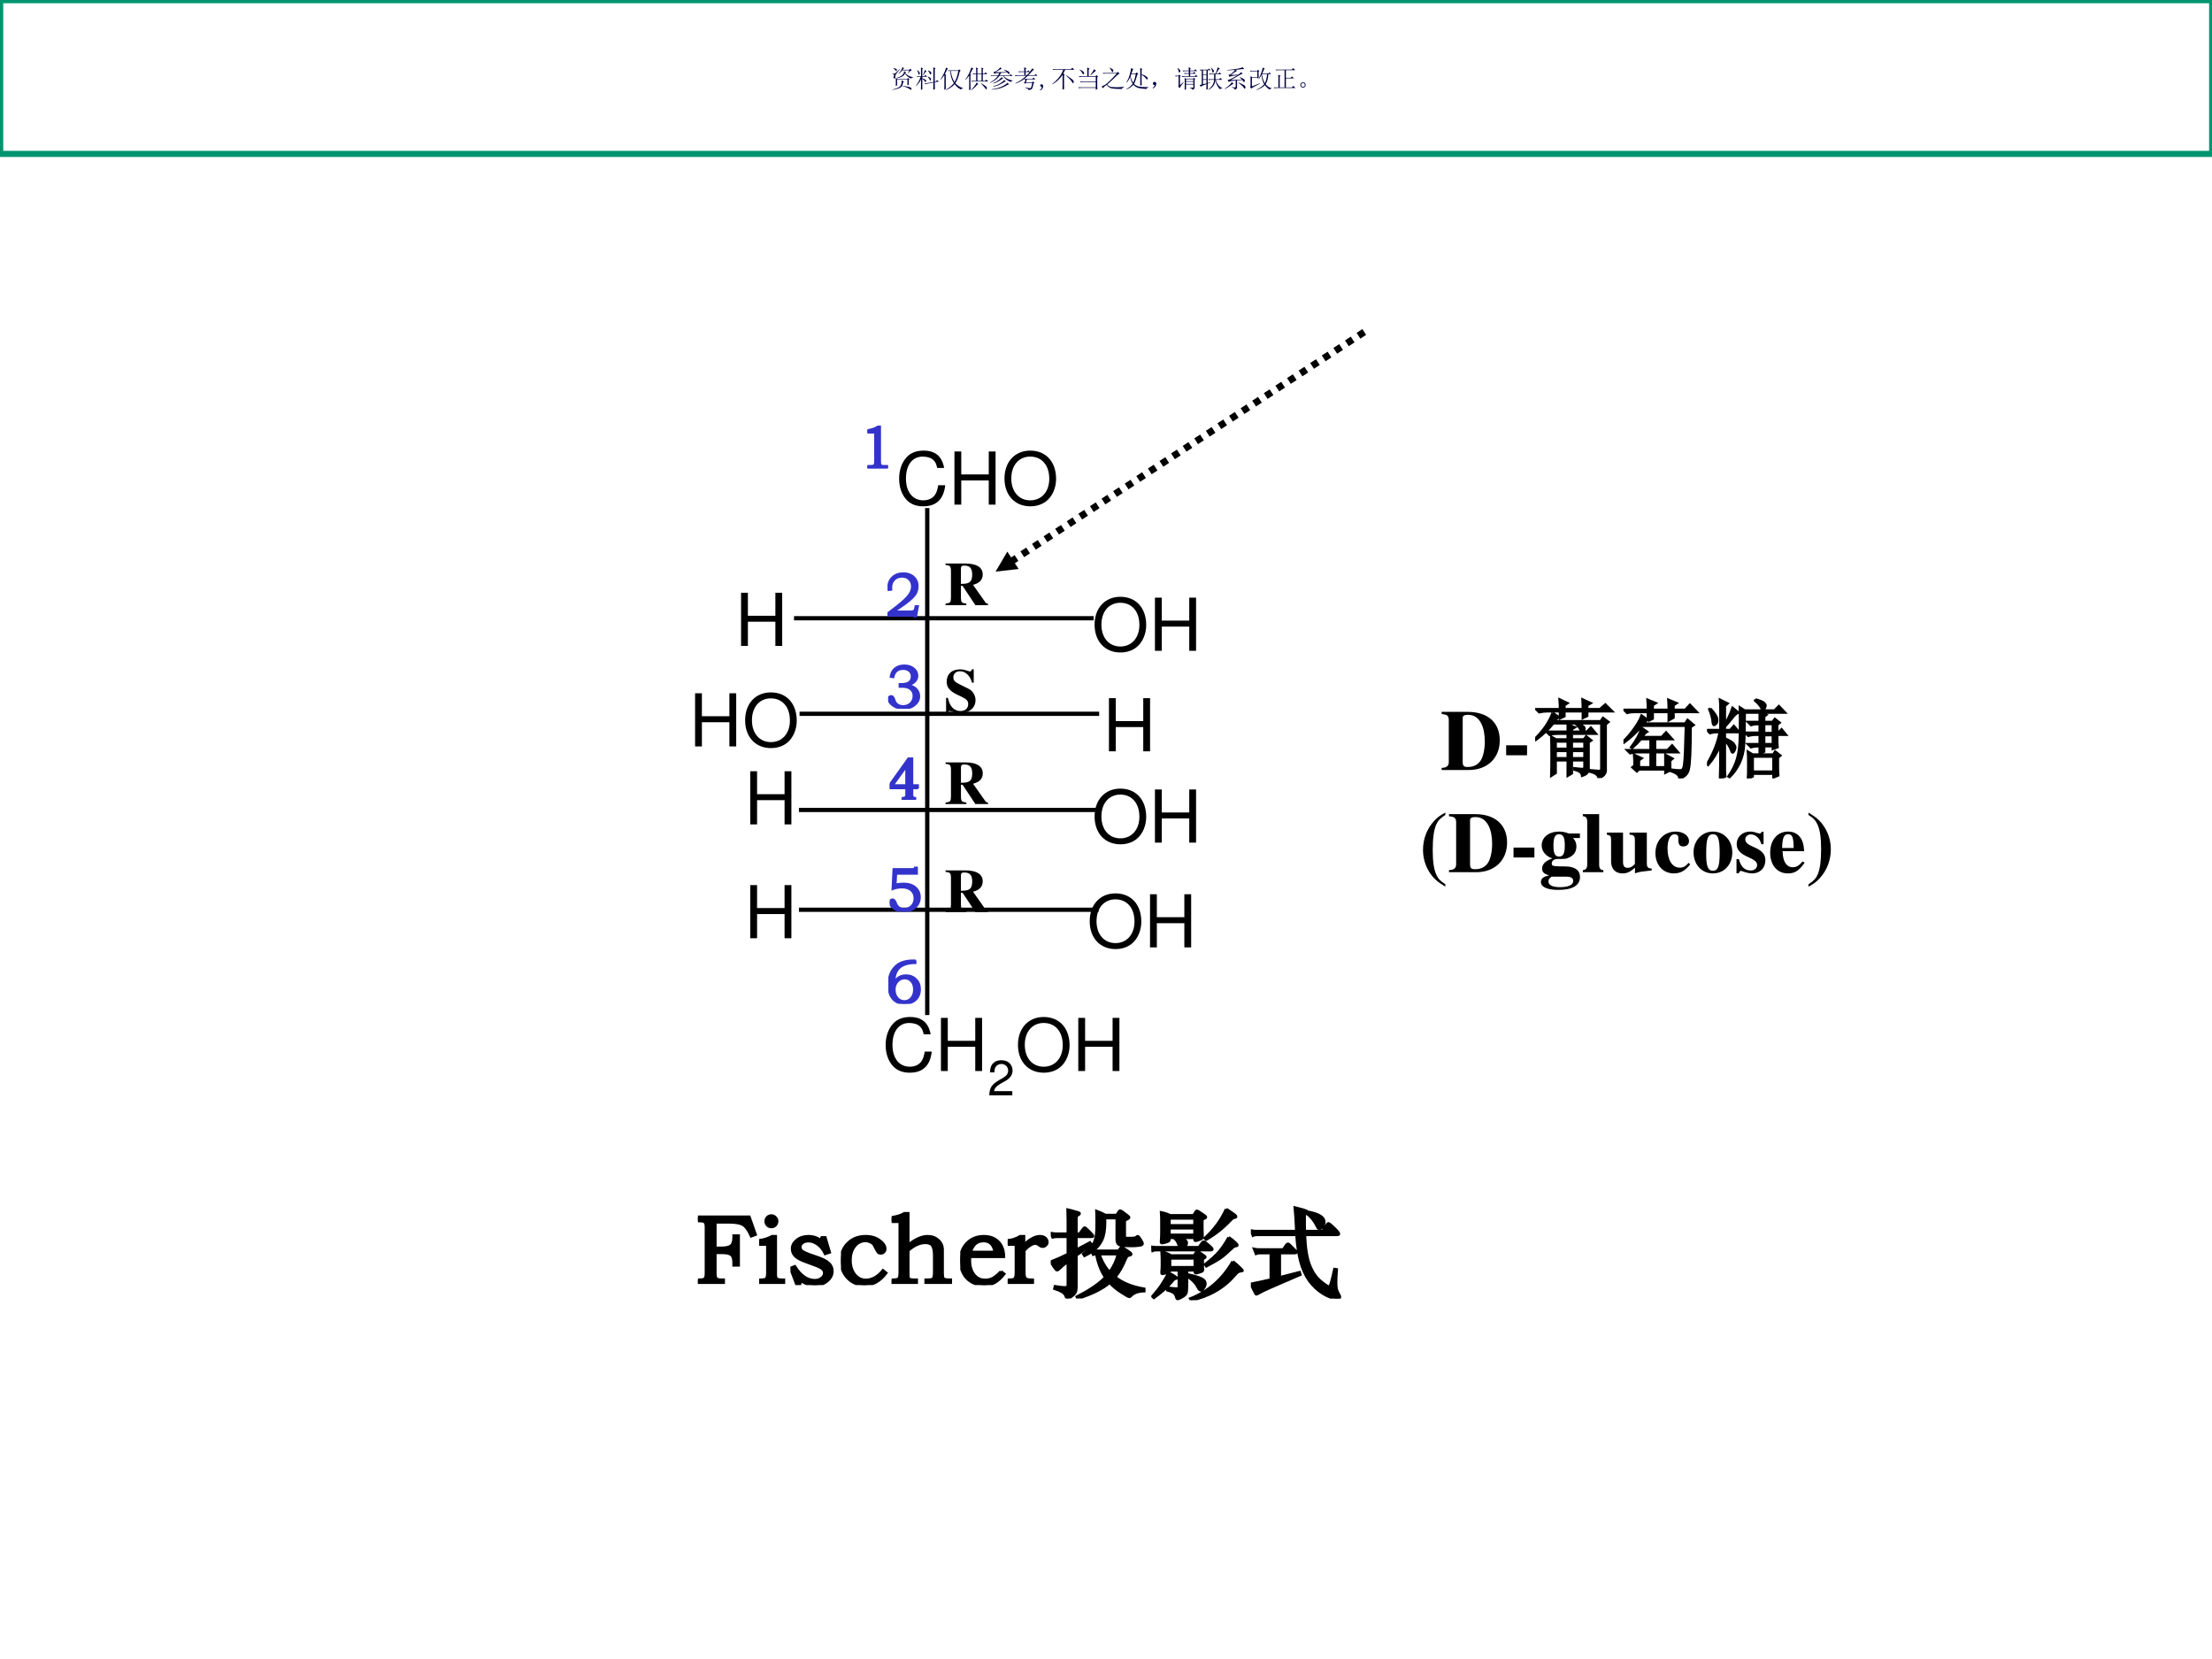 <?xml version="1.0" encoding="UTF-8" standalone="no"?>
<!DOCTYPE svg PUBLIC "-//W3C//DTD SVG 1.1//EN" "http://www.w3.org/Graphics/SVG/1.1/DTD/svg11.dtd">
<svg xmlns="http://www.w3.org/2000/svg" xmlns:xlink="http://www.w3.org/1999/xlink" version="1.1" width="720pt" height="540pt" viewBox="0 0 720 540">
<rect x="0" y="0" width="720" height="540" fill="#333333" stroke="none"/>
<g enable-background="new">
<g>
<g id="Layer-1" data-name="Artifact">
<clipPath id="cp81">
<path transform="matrix(1,0,0,-1,0,540)" d="M 0 0 L 720 0 L 720 540 L 0 540 Z " fill-rule="evenodd"/>
</clipPath>
<g clip-path="url(#cp81)">
<path transform="matrix(1,0,0,-1,0,540)" d="M 0 0 L 720 0 L 720 540 L 0 540 Z " fill="#ffffff" fill-rule="evenodd"/>
</g>
</g>
<g id="Layer-1" data-name="P">
<clipPath id="cp82">
<path transform="matrix(1,0,0,-1,0,540)" d="M 0 0 L 720 0 L 720 540 L 0 540 Z " fill-rule="evenodd"/>
</clipPath>
<g clip-path="url(#cp82)">
<path transform="matrix(1,0,0,-1,0,540)" stroke-width="2" stroke-linecap="butt" stroke-linejoin="round" fill="none" stroke="#00956f" d="M .06 489.9 L 720.06 489.9 L 720.06 539.94 L .06 539.94 Z "/>
</g>
</g>
<g id="Layer-1" data-name="P">
<clipPath id="cp83">
<path transform="matrix(1,0,0,-1,0,540)" d="M 0 0 L 720 0 L 720 540 L 0 540 Z " fill-rule="evenodd"/>
</clipPath>
<g clip-path="url(#cp83)">
<symbol id="font_54_4374">
<path d="M .633 .684 L .695 .789 L .406 .789 C .362 .732 .311 .685 .254 .648 L .246 .656 C .288 .695 .322 .736 .348 .777 C .374 .822 .395 .867 .41 .914 L .484 .875 L .453 .859 L .414 .812 L .691 .812 L .723 .855 L .793 .793 C .757 .788 .707 .749 .645 .676 L .633 .684 M .477 .754 L .559 .719 L .531 .703 L .527 .688 C .592 .591 .698 .534 .844 .516 L .844 .504 C .797 .499 .768 .482 .758 .453 C .641 .51 .56 .582 .516 .668 C .471 .556 .349 .49 .148 .469 L .145 .48 C .27 .509 .355 .547 .402 .594 C .452 .641 .477 .694 .477 .754 M .051 .879 C .121 .866 .161 .853 .172 .84 C .182 .827 .188 .816 .188 .809 C .188 .801 .184 .789 .176 .773 C .171 .76 .165 .754 .16 .754 C .152 .754 .145 .763 .137 .781 C .118 .81 .087 .839 .043 .867 L .051 .879 M .297 .84 L .309 .832 C .246 .757 .202 .702 .176 .668 C .15 .637 .133 .608 .125 .582 C .12 .559 .117 .529 .117 .492 C .117 .466 .111 .453 .098 .453 C .095 .453 .086 .457 .07 .465 C .055 .475 .047 .487 .047 .5 C .047 .51 .049 .521 .055 .531 C .065 .557 .072 .578 .074 .594 C .079 .612 .055 .63 0 .648 L .004 .66 C .043 .655 .066 .652 .074 .652 C .085 .655 .098 .66 .113 .668 C .132 .676 .193 .733 .297 .84 M .141 .156 C .143 .221 .145 .276 .145 .32 C .145 .367 .143 .417 .141 .469 L .195 .445 L .609 .445 L .633 .48 L .695 .438 L .664 .41 C .664 .322 .665 .254 .668 .207 L .613 .18 L .613 .422 L .195 .422 L .195 .18 L .141 .156 M .379 .383 L .477 .332 L .438 .305 C .427 .224 .408 .167 .379 .133 C .35 .102 .306 .076 .246 .055 C .186 .031 .105 .013 .004 0 L 0 .012 C .065 .025 .129 .044 .191 .07 C .254 .094 .297 .12 .32 .148 C .344 .177 .359 .208 .367 .242 C .375 .279 .379 .326 .379 .383 M .426 .148 L .426 .164 C .525 .148 .603 .134 .66 .121 C .717 .108 .751 .094 .762 .078 C .772 .06 .776 .043 .773 .027 C .773 .009 .77 0 .762 0 C .754 0 .741 .007 .723 .02 C .689 .043 .648 .065 .602 .086 C .555 .107 .496 .128 .426 .148 Z "/>
</symbol>
<symbol id="font_54_1bc9">
<path d="M .258 .133 C .258 .107 .259 .074 .262 .035 L .203 0 C .206 .122 .207 .266 .207 .43 C .16 .328 .094 .24 .008 .164 L 0 .176 C .083 .275 .147 .395 .191 .535 L .094 .535 L .059 .527 L .027 .559 L .207 .559 C .207 .676 .206 .793 .203 .91 L .289 .871 L .258 .844 L .258 .559 L .336 .559 L .383 .605 L .453 .535 L .258 .535 L .258 .473 C .331 .444 .375 .423 .391 .41 C .406 .4 .414 .385 .414 .367 C .414 .362 .411 .352 .406 .336 C .401 .32 .397 .312 .395 .312 C .387 .312 .378 .322 .367 .34 C .346 .371 .31 .409 .258 .453 L .258 .133 M .062 .801 C .112 .759 .139 .729 .145 .711 C .152 .695 .156 .682 .156 .672 C .156 .656 .151 .642 .141 .629 C .13 .618 .124 .613 .121 .613 C .111 .613 .104 .626 .102 .652 C .096 .689 .079 .736 .051 .793 L .062 .801 M .496 .789 C .551 .766 .586 .746 .602 .73 C .617 .715 .625 .701 .625 .688 C .625 .677 .62 .663 .609 .645 C .602 .629 .595 .621 .59 .621 C .582 .621 .574 .633 .566 .656 C .553 .693 .527 .733 .488 .777 L .496 .789 M .488 .543 C .533 .522 .564 .504 .582 .488 C .603 .473 .613 .457 .613 .441 C .613 .434 .609 .421 .602 .402 C .594 .387 .589 .379 .586 .379 C .578 .379 .57 .389 .562 .41 C .547 .444 .52 .484 .48 .531 L .488 .543 M .707 .32 C .707 .549 .706 .747 .703 .914 L .797 .875 L .762 .848 L .762 .332 L .816 .344 L .852 .402 L .926 .34 L .762 .309 C .762 .186 .763 .094 .766 .031 L .703 .004 C .706 .105 .707 .203 .707 .297 L .422 .246 L .391 .227 L .344 .258 L .707 .32 M .43 .758 L .398 .738 C .365 .689 .331 .642 .297 .598 L .285 .605 C .319 .663 .344 .73 .359 .809 L .43 .758 Z "/>
</symbol>
<symbol id="font_54_4f5">
<path d="M .414 .77 C .435 .663 .457 .574 .48 .504 C .507 .434 .536 .372 .57 .32 C .604 .372 .634 .436 .66 .512 C .686 .587 .707 .673 .723 .77 L .414 .77 M .781 .75 C .75 .609 .72 .507 .691 .441 C .665 .379 .635 .324 .602 .277 C .638 .236 .681 .197 .73 .16 C .783 .124 .842 .095 .91 .074 L .91 .062 C .866 .057 .839 .042 .828 .016 C .773 .047 .725 .079 .684 .113 C .645 .15 .608 .19 .574 .234 C .525 .177 .471 .13 .414 .094 C .359 .057 .297 .026 .227 0 L .219 .016 C .286 .047 .346 .085 .398 .129 C .453 .173 .501 .223 .543 .277 C .501 .34 .469 .409 .445 .484 C .422 .56 .404 .655 .391 .77 L .367 .77 L .332 .762 L .301 .793 L .723 .793 L .758 .832 L .82 .777 L .781 .75 M .16 .605 C .108 .53 .059 .466 .012 .414 L 0 .422 C .049 .492 .095 .573 .137 .664 C .181 .755 .211 .836 .227 .906 L .309 .855 L .277 .836 C .243 .763 .211 .697 .18 .637 L .238 .605 L .215 .582 L .215 .148 C .215 .122 .216 .089 .219 .047 L .156 .004 C .159 .077 .16 .139 .16 .191 L .16 .605 Z "/>
</symbol>
<symbol id="font_54_5cb">
<path d="M .488 .648 L .488 .375 L .656 .375 L .656 .648 L .488 .648 M .438 .672 L .438 .785 C .438 .824 .436 .868 .434 .918 L .52 .875 L .488 .848 L .488 .672 L .656 .672 L .656 .812 C .656 .844 .655 .878 .652 .914 L .738 .871 L .707 .848 L .707 .672 L .773 .672 L .82 .719 L .891 .648 L .707 .648 L .707 .375 L .801 .375 L .852 .426 L .926 .352 L .363 .352 C .329 .352 .298 .348 .27 .34 L .234 .375 L .438 .375 L .438 .648 L .418 .648 C .384 .648 .353 .645 .324 .637 L .289 .672 L .438 .672 M .457 .309 L .531 .246 L .492 .23 C .404 .124 .319 .047 .238 0 L .23 .012 C .277 .051 .323 .1 .367 .16 C .414 .223 .444 .272 .457 .309 M .637 .281 C .749 .216 .815 .172 .836 .148 C .859 .128 .871 .108 .871 .09 C .871 .069 .867 .053 .859 .043 C .854 .033 .85 .027 .848 .027 C .84 .027 .832 .035 .824 .051 C .809 .077 .783 .109 .746 .148 C .712 .19 .673 .23 .629 .27 L .637 .281 M .152 0 C .155 .086 .156 .15 .156 .191 L .156 .59 C .102 .517 .053 .46 .012 .418 L 0 .43 C .042 .482 .083 .547 .125 .625 C .167 .703 .207 .802 .246 .922 L .328 .863 L .293 .848 C .251 .767 .217 .702 .191 .652 L .238 .629 L .207 .605 L .207 .16 C .207 .134 .208 .09 .211 .027 L .152 0 Z "/>
</symbol>
<symbol id="font_54_9f2">
<path d="M .688 .695 C .562 .688 .48 .682 .441 .68 C .421 .646 .4 .612 .379 .578 L .781 .578 L .832 .629 L .902 .555 L .539 .555 C .599 .492 .661 .448 .727 .422 C .792 .396 .852 .379 .906 .371 L .906 .359 C .87 .352 .844 .336 .828 .312 C .768 .336 .71 .367 .652 .406 C .598 .448 .553 .497 .52 .555 L .371 .555 C .327 .497 .279 .448 .227 .406 C .174 .365 .1 .322 .004 .277 L 0 .293 C .094 .348 .163 .396 .207 .438 C .251 .482 .285 .521 .309 .555 L .078 .555 L .043 .547 L .012 .578 L .32 .578 C .331 .594 .348 .626 .371 .676 C .264 .671 .194 .66 .16 .645 L .133 .715 C .174 .717 .225 .741 .285 .785 C .345 .832 .387 .871 .41 .902 L .469 .84 L .422 .828 C .31 .763 .236 .723 .199 .707 L .676 .711 C .642 .742 .602 .771 .555 .797 L .562 .812 C .646 .784 .703 .759 .734 .738 C .766 .717 .781 .697 .781 .676 C .781 .671 .779 .66 .773 .645 C .768 .632 .762 .625 .754 .625 C .749 .625 .743 .629 .738 .637 C .725 .655 .708 .674 .688 .695 M .461 .508 L .523 .445 L .492 .438 C .354 .339 .23 .275 .121 .246 L .117 .262 C .201 .296 .271 .335 .328 .379 C .388 .423 .432 .466 .461 .508 M .57 .391 L .633 .328 L .59 .32 C .418 .208 .263 .142 .125 .121 L .121 .137 C .243 .173 .337 .212 .402 .254 C .467 .296 .523 .341 .57 .391 M .703 .281 L .762 .215 L .723 .207 C .572 .118 .449 .064 .355 .043 C .264 .02 .164 .005 .055 0 L .055 .016 C .201 .031 .329 .064 .441 .113 C .556 .165 .643 .221 .703 .281 Z "/>
</symbol>
<symbol id="font_54_3633">
<path d="M .496 .43 C .483 .396 .469 .355 .453 .309 L .703 .309 L .734 .348 L .797 .293 L .766 .273 C .745 .188 .729 .129 .719 .098 C .711 .066 .697 .044 .676 .031 C .658 .016 .618 .005 .559 0 C .556 .036 .509 .068 .418 .094 L .422 .109 C .526 .086 .59 .074 .613 .074 C .639 .074 .656 .085 .664 .105 C .674 .126 .69 .186 .711 .285 L .449 .285 L .422 .254 L .371 .301 L .406 .328 C .417 .354 .426 .388 .434 .43 L .406 .418 L .387 .449 C .335 .41 .277 .374 .215 .34 C .152 .309 .091 .283 .031 .262 L .027 .277 C .1 .311 .173 .352 .246 .398 C .319 .448 .392 .508 .465 .578 L .129 .578 C .095 .578 .064 .574 .035 .566 L 0 .602 L .387 .602 L .387 .73 L .27 .73 C .236 .73 .204 .727 .176 .719 L .141 .754 L .387 .754 C .387 .837 .385 .892 .383 .918 L .48 .883 L .441 .852 L .441 .754 L .504 .754 L .555 .797 L .617 .73 L .441 .73 L .441 .602 L .488 .602 C .564 .672 .639 .764 .715 .879 L .781 .82 L .75 .809 C .674 .728 .609 .659 .555 .602 L .801 .602 L .852 .648 L .922 .578 L .535 .578 C .488 .534 .44 .492 .391 .453 L .711 .453 L .766 .504 L .836 .43 L .496 .43 Z "/>
</symbol>
<use xlink:href="#font_54_4374" transform="matrix(8.04,0,0,-8.04,290.44,29.244)" fill="#000040"/>
<use xlink:href="#font_54_1bc9" transform="matrix(8.04,0,0,-8.04,298.134,29.275)" fill="#000040"/>
<use xlink:href="#font_54_4f5" transform="matrix(8.04,0,0,-8.04,306.111,29.275)" fill="#000040"/>
<use xlink:href="#font_54_5cb" transform="matrix(8.04,0,0,-8.04,314.214,29.338)" fill="#000040"/>
<use xlink:href="#font_54_9f2" transform="matrix(8.04,0,0,-8.04,322.317,29.181)" fill="#000040"/>
<use xlink:href="#font_54_3633" transform="matrix(8.04,0,0,-8.04,330.294,29.307)" fill="#000040"/>
</g>
</g>
<g id="Layer-1" data-name="P">
<clipPath id="cp85">
<path transform="matrix(1,0,0,-1,0,540)" d="M 0 0 L 720 0 L 720 540 L 0 540 Z " fill-rule="evenodd"/>
</clipPath>
<g clip-path="url(#cp85)">
<symbol id="font_56_f">
<path d="M .016 .203 C .016 .214 .02 .224 .027 .234 C .038 .245 .052 .25 .07 .25 C .091 .25 .107 .241 .117 .223 C .13 .207 .137 .19 .137 .172 C .137 .135 .126 .102 .105 .07 C .085 .039 .055 .016 .016 0 L 0 .02 C .026 .035 .046 .052 .059 .07 C .072 .086 .078 .103 .078 .121 C .078 .134 .068 .146 .047 .156 C .026 .167 .016 .182 .016 .203 Z "/>
</symbol>
<use xlink:href="#font_56_f" transform="matrix(8.04,0,0,-8.04,338.46,29.432)" fill="#000040"/>
</g>
</g>
<g id="Layer-1" data-name="P">
<clipPath id="cp87">
<path transform="matrix(1,0,0,-1,0,540)" d="M 0 0 L 720 0 L 720 540 L 0 540 Z " fill-rule="evenodd"/>
</clipPath>
<g clip-path="url(#cp87)">
<symbol id="font_54_43d">
<path d="M .473 .582 L .473 .207 C .473 .129 .474 .069 .477 .027 L .41 0 C .413 .099 .414 .185 .414 .258 L .414 .602 C .31 .443 .174 .315 .008 .219 L 0 .234 C .086 .297 .168 .375 .246 .469 C .327 .565 .392 .677 .441 .805 L .137 .805 C .103 .805 .072 .801 .043 .793 L .008 .828 L .75 .828 L .809 .887 L .891 .805 L .52 .805 C .496 .76 .47 .708 .441 .648 L .508 .609 L .473 .582 M .555 .57 L .566 .582 C .733 .473 .824 .405 .84 .379 C .858 .353 .867 .332 .867 .316 C .867 .306 .863 .293 .855 .277 C .848 .264 .841 .258 .836 .258 C .826 .258 .81 .279 .789 .32 C .758 .375 .68 .458 .555 .57 Z "/>
</symbol>
<symbol id="font_54_1583">
<path d="M .062 .816 C .138 .783 .188 .754 .211 .73 C .234 .707 .243 .685 .238 .664 C .236 .643 .227 .629 .211 .621 C .198 .613 .184 .63 .168 .672 C .15 .711 .112 .755 .055 .805 L .062 .816 M .641 .832 L .723 .77 C .694 .757 .66 .73 .621 .691 C .579 .652 .54 .617 .504 .586 L .492 .598 C .521 .632 .549 .672 .578 .719 C .609 .766 .63 .803 .641 .832 M .77 .508 L .77 .207 C .77 .145 .771 .083 .773 .023 L .711 0 L .711 .074 L .129 .074 C .095 .074 .064 .07 .035 .062 L 0 .098 L .711 .098 L .711 .305 L .203 .305 C .169 .305 .138 .301 .109 .293 L .074 .328 L .711 .328 L .711 .523 L .152 .523 C .118 .523 .087 .52 .059 .512 L .023 .547 L .367 .547 L .367 .723 C .367 .798 .366 .857 .363 .898 L .465 .852 L .422 .816 L .422 .547 L .703 .547 L .738 .59 L .805 .535 L .77 .508 Z "/>
</symbol>
<symbol id="font_54_47b">
<path d="M .332 .863 C .415 .822 .46 .793 .465 .777 C .473 .762 .477 .75 .477 .742 C .477 .729 .471 .715 .461 .699 C .451 .686 .444 .68 .441 .68 C .431 .68 .422 .691 .414 .715 C .401 .749 .371 .794 .324 .852 L .332 .863 M .207 .164 C .147 .133 .098 .089 .059 .031 L 0 .094 C .036 .117 .079 .141 .129 .164 C .178 .188 .255 .251 .359 .355 C .466 .462 .551 .552 .613 .625 L .172 .625 C .138 .625 .107 .621 .078 .613 L .043 .648 L .613 .648 L .656 .695 L .734 .617 C .703 .617 .661 .59 .609 .535 C .555 .478 .428 .359 .23 .18 C .277 .12 .339 .086 .414 .078 C .49 .073 .555 .07 .609 .07 C .708 .07 .81 .077 .914 .09 L .914 .074 C .857 .059 .826 .034 .82 0 C .628 0 .493 .008 .418 .023 C .342 .036 .272 .083 .207 .164 Z "/>
</symbol>
<symbol id="font_54_f34">
<path d="M .207 .625 C .197 .594 .186 .562 .176 .531 C .202 .427 .238 .341 .285 .273 C .329 .367 .363 .484 .387 .625 L .207 .625 M .492 .625 L .453 .602 C .435 .547 .417 .488 .398 .426 C .38 .361 .354 .293 .32 .223 C .354 .184 .409 .151 .484 .125 C .562 .102 .701 .092 .898 .098 L .898 .086 C .854 .07 .829 .048 .824 .02 C .663 .027 .546 .044 .473 .07 C .4 .096 .339 .135 .289 .188 C .263 .156 .227 .124 .18 .09 C .135 .056 .078 .026 .008 0 L 0 .012 C .06 .043 .111 .077 .152 .113 C .197 .152 .233 .19 .262 .227 C .207 .323 .174 .417 .164 .508 C .125 .419 .078 .342 .023 .277 L .008 .289 C .07 .388 .117 .497 .148 .617 C .18 .737 .197 .819 .199 .863 L .289 .824 C .279 .811 .268 .796 .258 .777 C .25 .759 .236 .716 .215 .648 L .383 .648 L .426 .691 L .492 .625 M .625 .602 L .625 .305 C .625 .266 .626 .224 .629 .18 L .566 .152 C .569 .202 .57 .253 .57 .305 L .57 .727 C .57 .76 .569 .809 .566 .871 L .656 .824 L .625 .797 L .625 .621 C .708 .59 .771 .559 .812 .527 C .857 .499 .875 .47 .867 .441 C .859 .413 .852 .398 .844 .398 C .833 .398 .823 .409 .812 .43 C .786 .471 .724 .529 .625 .602 Z "/>
</symbol>
<symbol id="font_54_2c8">
<path d="M .055 .061 C .07 .079 .083 .105 .094 .139 C .07 .139 .053 .143 .043 .151 C .033 .159 .025 .169 .02 .182 C .017 .195 .017 .207 .02 .217 C .022 .23 .031 .242 .047 .253 C .062 .266 .082 .27 .105 .264 C .129 .259 .143 .249 .148 .233 C .154 .22 .156 .207 .156 .194 C .156 .178 .152 .158 .145 .132 C .137 .108 .118 .081 .09 .049 C .064 .021 .042 .005 .023 .003 C .008 0 0 0 0 .003 C 0 .005 .004 .009 .012 .014 C .027 .027 .042 .043 .055 .061 Z "/>
</symbol>
<symbol id="font_54_4227">
<path d="M .562 .785 C .562 .84 .561 .884 .559 .918 L .648 .879 L .617 .852 L .617 .785 L .777 .785 L .832 .836 L .898 .762 L .617 .762 L .617 .68 L .73 .68 L .781 .727 L .844 .656 L .617 .656 L .617 .559 L .801 .559 L .855 .609 L .922 .535 L .383 .535 C .362 .535 .337 .531 .309 .523 L .273 .559 L .562 .559 L .562 .656 L .473 .656 C .452 .656 .427 .652 .398 .645 L .363 .68 L .562 .68 L .562 .762 L .414 .762 C .393 .762 .368 .758 .34 .75 L .305 .785 L .562 .785 M .449 .434 L .449 .355 L .746 .355 L .746 .434 L .449 .434 M .449 .332 L .449 .242 L .746 .242 L .746 .332 L .449 .332 M .395 .488 L .445 .457 L .738 .457 L .762 .492 L .824 .445 L .797 .422 L .797 .105 C .799 .056 .771 .022 .711 .004 C .711 .038 .676 .062 .605 .078 L .605 .094 C .65 .091 .685 .09 .711 .09 C .737 .087 .749 .099 .746 .125 L .746 .219 L .449 .219 L .449 .027 L .395 0 C .397 .078 .398 .163 .398 .254 C .398 .345 .397 .423 .395 .488 M .102 .879 L .113 .887 C .16 .855 .19 .829 .203 .809 C .219 .79 .224 .772 .219 .754 C .214 .736 .206 .723 .195 .715 L .176 .703 C .165 .703 .159 .717 .156 .746 C .151 .783 .133 .827 .102 .879 M 0 .578 L .141 .578 L .172 .617 L .238 .566 L .203 .539 L .203 .191 L .344 .32 L .355 .309 C .283 .223 .227 .145 .188 .074 L .133 .137 C .143 .152 .148 .171 .148 .191 L .148 .555 L .109 .555 C .089 .555 .064 .551 .035 .543 L 0 .578 Z "/>
</symbol>
<symbol id="font_54_3684">
<path d="M .473 .895 C .509 .863 .535 .837 .551 .816 C .569 .798 .579 .78 .582 .762 C .585 .743 .579 .727 .566 .711 C .553 .698 .544 .691 .539 .691 C .529 .691 .521 .708 .516 .742 C .508 .792 .49 .84 .461 .887 L .473 .895 M .789 .836 C .742 .766 .702 .704 .668 .652 L .762 .652 L .812 .703 L .883 .629 L .645 .629 L .645 .426 L .793 .426 L .848 .477 L .918 .402 L .66 .402 C .681 .322 .715 .25 .762 .188 C .811 .128 .863 .089 .918 .07 L .918 .055 C .874 .055 .845 .042 .832 .016 C .783 .062 .741 .12 .707 .188 C .673 .255 .652 .328 .645 .406 C .639 .315 .612 .233 .562 .16 C .513 .09 .444 .036 .355 0 L .348 .012 C .423 .059 .482 .116 .523 .184 C .565 .251 .587 .324 .59 .402 L .473 .402 C .439 .402 .408 .398 .379 .391 L .344 .426 L .59 .426 L .59 .629 L .508 .629 C .474 .629 .443 .625 .414 .617 L .379 .652 L .645 .652 C .684 .73 .715 .816 .738 .91 L .828 .852 L .789 .836 M .332 .273 L .43 .301 L .434 .285 L .332 .25 C .332 .169 .332 .118 .332 .098 C .332 .079 .333 .057 .336 .031 L .277 0 C .28 .068 .281 .145 .281 .23 C .146 .181 .068 .143 .047 .117 L .008 .195 C .047 .201 .074 .206 .09 .211 L .09 .789 C .082 .789 .064 .785 .035 .777 L 0 .812 L .336 .812 L .383 .859 L .449 .789 L .332 .789 L .332 .273 M .141 .789 L .141 .613 L .281 .613 L .281 .789 L .141 .789 M .141 .59 L .141 .426 L .281 .426 L .281 .59 L .141 .59 M .141 .223 L .281 .258 L .281 .402 L .141 .402 L .141 .223 Z "/>
</symbol>
<symbol id="font_54_332b">
<path d="M .719 .395 L .504 .379 L .504 .121 C .509 .059 .479 .018 .414 0 C .414 .042 .374 .072 .293 .09 L .293 .105 C .361 .098 .404 .094 .422 .094 C .443 .094 .452 .112 .449 .148 L .449 .371 C .376 .366 .316 .358 .27 .348 C .225 .34 .19 .331 .164 .32 L .125 .395 C .154 .397 .198 .413 .258 .441 C .32 .47 .406 .518 .516 .586 C .411 .576 .339 .565 .297 .555 C .255 .547 .221 .536 .195 .523 L .156 .602 C .193 .604 .237 .625 .289 .664 C .344 .706 .388 .751 .422 .801 C .268 .79 .161 .785 .102 .785 L .102 .801 C .258 .814 .385 .828 .484 .844 C .583 .862 .667 .884 .734 .91 L .793 .836 C .754 .839 .701 .836 .633 .828 C .568 .82 .503 .812 .438 .805 L .516 .766 C .482 .76 .436 .734 .379 .688 C .319 .641 .273 .611 .242 .598 L .551 .609 C .6 .643 .638 .677 .664 .711 L .738 .648 C .71 .646 .677 .634 .641 .613 C .602 .59 .535 .552 .441 .5 C .35 .448 .283 .411 .238 .391 L .703 .414 C .664 .453 .632 .482 .605 .5 L .613 .512 C .684 .486 .734 .462 .766 .441 C .799 .423 .816 .402 .816 .379 C .819 .358 .814 .339 .801 .32 C .79 .302 .779 .303 .766 .324 C .755 .345 .74 .368 .719 .395 M .566 .293 C .689 .241 .764 .204 .793 .184 C .824 .163 .841 .139 .844 .113 C .846 .09 .842 .072 .832 .059 C .824 .046 .819 .039 .816 .039 C .803 .039 .789 .055 .773 .086 C .747 .133 .676 .198 .559 .281 L .566 .293 M .293 .309 L .363 .238 C .342 .238 .299 .214 .234 .164 C .169 .112 .094 .068 .008 .031 L 0 .043 C .057 .077 .112 .116 .164 .16 C .219 .207 .262 .257 .293 .309 Z "/>
</symbol>
<symbol id="font_54_1b69">
<path d="M .359 .742 C .359 .628 .361 .548 .363 .504 L .309 .469 L .309 .504 L .09 .504 L .09 .148 L .41 .273 L .414 .258 C .214 .159 .095 .091 .059 .055 L .02 .121 C .03 .134 .035 .161 .035 .203 L .035 .387 C .035 .444 .034 .501 .031 .559 L .094 .527 L .309 .527 L .309 .758 L .074 .758 L .031 .75 L 0 .781 L .305 .781 L .336 .82 L .391 .77 L .359 .742 M .504 .648 L .492 .633 C .523 .469 .564 .35 .613 .277 C .663 .371 .693 .495 .703 .648 L .504 .648 M .477 .605 C .453 .559 .415 .504 .363 .441 L .352 .449 C .424 .561 .484 .715 .531 .91 L .613 .867 L .582 .844 C .569 .81 .546 .753 .512 .672 L .758 .672 L .801 .715 L .867 .648 L .754 .648 C .746 .477 .71 .339 .645 .234 C .73 .138 .81 .086 .883 .078 L .883 .062 C .844 .057 .819 .042 .809 .016 C .743 .055 .678 .115 .613 .195 C .522 .107 .406 .042 .266 0 L .262 .012 C .395 .066 .503 .141 .586 .234 C .529 .328 .492 .452 .477 .605 Z "/>
</symbol>
<symbol id="font_54_2193">
<path d="M .191 .457 C .191 .475 .19 .507 .188 .551 L .285 .504 L .246 .477 L .246 .035 L .441 .035 L .441 .734 L .203 .734 C .169 .734 .138 .73 .109 .723 L .074 .758 L .734 .758 L .793 .816 L .875 .734 L .496 .734 L .496 .426 L .688 .426 L .742 .48 L .82 .402 L .496 .402 L .496 .035 L .734 .035 L .797 .098 L .883 .012 L .129 .012 C .095 .012 .064 .008 .035 0 L 0 .035 L .191 .035 L .191 .457 Z "/>
</symbol>
<symbol id="font_54_1c4">
<path d="M .164 .203 C .185 .195 .199 .18 .207 .156 C .215 .135 .219 .12 .219 .109 C .219 .102 .216 .087 .211 .066 C .206 .048 .193 .033 .172 .02 C .154 .007 .132 0 .105 0 C .079 0 .056 .01 .035 .031 C .014 .052 .003 .074 0 .098 C 0 .124 .005 .146 .016 .164 C .029 .185 .044 .198 .062 .203 C .081 .211 .096 .215 .109 .215 C .125 .215 .143 .211 .164 .203 M .16 .047 C .178 .06 .186 .081 .184 .109 C .184 .141 .174 .16 .156 .168 C .138 .178 .122 .184 .109 .184 C .094 .184 .077 .177 .059 .164 C .043 .154 .035 .134 .035 .105 C .035 .077 .044 .057 .062 .047 C .083 .036 .099 .031 .109 .031 C .125 .031 .142 .036 .16 .047 Z "/>
</symbol>
<use xlink:href="#font_54_43d" transform="matrix(8.04,0,0,-8.04,342.54,29.181)" fill="#000040"/>
<use xlink:href="#font_54_1583" transform="matrix(8.04,0,0,-8.04,350.957,29.212)" fill="#000040"/>
<use xlink:href="#font_54_47b" transform="matrix(8.04,0,0,-8.04,358.557,28.961)" fill="#000040"/>
<use xlink:href="#font_54_f34" transform="matrix(8.04,0,0,-8.04,366.571,29.118)" fill="#000040"/>
<use xlink:href="#font_54_2c8" transform="matrix(8.04,0,0,-8.04,375.113,28.794)" fill="#000040"/>
<use xlink:href="#font_54_4227" transform="matrix(8.04,0,0,-8.04,382.431,29.275)" fill="#000040"/>
<use xlink:href="#font_54_3684" transform="matrix(8.04,0,0,-8.04,390.444,29.212)" fill="#000040"/>
<use xlink:href="#font_54_332b" transform="matrix(8.04,0,0,-8.04,398.61,29.212)" fill="#000040"/>
<use xlink:href="#font_54_1b69" transform="matrix(8.04,0,0,-8.04,406.776,29.307)" fill="#000040"/>
<use xlink:href="#font_54_2193" transform="matrix(8.04,0,0,-8.04,414.569,28.741)" fill="#000040"/>
<use xlink:href="#font_54_1c4" transform="matrix(8.04,0,0,-8.04,423.238,28.521)" fill="#000040"/>
</g>
</g>
<g id="Layer-1" data-name="P">
<clipPath id="cp88">
<path transform="matrix(1,0,0,-1,0,540)" d="M 218.28 172.32 L 398.64 172.32 L 398.64 400.32 L 218.28 400.32 Z " fill-rule="evenodd"/>
</clipPath>
<g clip-path="url(#cp88)">
<clipPath id="cp89">
<path transform="matrix(.266,0,0,-.264,218.28,367.68)" d="M 0 0 L 678.97 0 L 678.97 863.11 L 0 863.11 Z " fill-rule="evenodd"/>
</clipPath>
<g clip-path="url(#cp89)">
<path transform="matrix(.266,0,0,-.264,218.28,367.68)" stroke-width="5.246" stroke-linecap="butt" stroke-linejoin="round" fill="none" stroke="#000000" d="M 151.01 630.49 L 517.67 630.49 "/>
<path transform="matrix(.266,0,0,-.264,218.28,367.68)" stroke-width="5.246" stroke-linecap="butt" stroke-linejoin="round" fill="none" stroke="#000000" d="M 157.78 512.66 L 524.41 512.66 "/>
<path transform="matrix(.266,0,0,-.264,218.28,367.68)" stroke-width="5.246" stroke-linecap="butt" stroke-linejoin="round" fill="none" stroke="#000000" d="M 157.03 394.09 L 523.66 394.09 "/>
<path transform="matrix(.266,0,0,-.264,218.28,367.68)" stroke-width="5.246" stroke-linecap="butt" stroke-linejoin="round" fill="none" stroke="#000000" d="M 157.03 271.03 L 523.66 271.03 "/>
<path transform="matrix(.266,0,0,-.264,218.28,367.68)" stroke-width="5.246" stroke-linecap="butt" stroke-linejoin="round" fill="none" stroke="#000000" d="M 314.05 766.3 L 314.05 141.22 "/>
<symbol id="font_5a_24">
<path d="M .614 .526 C .585 .686 .493 .764 .333 .764 C .235 .764 .156 .733 .102 .673 C .036 .601 0 .497 0 .379 C 0 .259 .037 .156 .105 .085 C .162 .027 .234 0 .329 0 C .507 0 .607 .096 .629 .289 L .533 .289 C .525 .239 .515 .205 .5 .176 C .47 .116 .408 .082 .33 .082 C .185 .082 .093 .198 .093 .38 C .093 .567 .18 .682 .322 .682 C .381 .682 .436 .665 .466 .636 C .493 .611 .508 .581 .519 .526 L .614 .526 Z "/>
</symbol>
<use xlink:href="#font_5a_24" transform="matrix(23.861,0,0,-23.73,292.668,164.802)"/>
<symbol id="font_5a_29">
<path d="M .468 .332 L .468 0 L .561 0 L .561 .729 L .468 .729 L .468 .414 L .093 .414 L .093 .729 L 0 .729 L 0 0 L .093 0 L .093 .332 L .468 .332 Z "/>
</symbol>
<use xlink:href="#font_5a_29" transform="matrix(23.861,0,0,-23.73,310.67,164.256)"/>
<symbol id="font_5a_30">
<path d="M .351 .764 C .142 .764 0 .61 0 .382 C 0 .153 .141 0 .352 0 C .441 0 .519 .027 .578 .077 C .657 .144 .704 .257 .704 .376 C .704 .611 .565 .764 .351 .764 M .351 .682 C .509 .682 .611 .563 .611 .378 C .611 .202 .506 .082 .352 .082 C .196 .082 .093 .202 .093 .382 C .093 .562 .196 .682 .351 .682 Z "/>
</symbol>
<use xlink:href="#font_5a_30" transform="matrix(23.861,0,0,-23.73,326.956,164.802)"/>
<use xlink:href="#font_5a_30" transform="matrix(23.861,0,0,-23.73,356.289,212.381)"/>
<use xlink:href="#font_5a_29" transform="matrix(23.861,0,0,-23.73,375.93,211.835)"/>
<use xlink:href="#font_5a_30" transform="matrix(23.861,0,0,-23.73,356.289,274.822)"/>
<use xlink:href="#font_5a_29" transform="matrix(23.861,0,0,-23.73,375.93,274.276)"/>
<use xlink:href="#font_5a_30" transform="matrix(23.861,0,0,-23.73,354.698,308.92)"/>
<use xlink:href="#font_5a_29" transform="matrix(23.861,0,0,-23.73,374.331,308.375)"/>
<use xlink:href="#font_5a_29" transform="matrix(23.861,0,0,-23.73,226.246,242.957)"/>
<use xlink:href="#font_5a_30" transform="matrix(23.861,0,0,-23.73,242.537,243.502)"/>
<use xlink:href="#font_5a_24" transform="matrix(23.861,0,0,-23.73,288.277,349.156)"/>
<use xlink:href="#font_5a_29" transform="matrix(23.861,0,0,-23.73,306.277,348.61)"/>
<symbol id="font_5a_13">
<path d="M .472 .086 L .099 .086 C .108 .146 .14 .184 .227 .237 L .327 .293 C .426 .348 .477 .422 .477 .511 C .477 .571 .453 .627 .411 .666 C .369 .704 .317 .722 .25 .722 C .16 .722 .093 .69 .054 .628 C .029 .59 .018 .545 .016 .472 L .104 .472 C .107 .521 .113 .55 .125 .574 C .148 .618 .194 .645 .247 .645 C .327 .645 .387 .587 .387 .509 C .387 .451 .354 .401 .291 .365 L .199 .311 C .051 .226 .008 .158 0 0 L .472 0 L .472 .086 Z "/>
</symbol>
<use xlink:href="#font_5a_13" transform="matrix(15.905,0,0,-15.818,321.997,356.525)"/>
<use xlink:href="#font_5a_30" transform="matrix(23.861,0,0,-23.73,331.346,349.156)"/>
<use xlink:href="#font_5a_29" transform="matrix(23.861,0,0,-23.73,350.98,348.61)"/>
<use xlink:href="#font_5a_29" transform="matrix(23.861,0,0,-23.73,241.216,210.248)"/>
<use xlink:href="#font_5a_29" transform="matrix(23.861,0,0,-23.73,244.208,305.398)"/>
<use xlink:href="#font_5a_29" transform="matrix(23.861,0,0,-23.73,244.208,268.33)"/>
<use xlink:href="#font_5a_29" transform="matrix(23.861,0,0,-23.73,360.959,244.544)"/>
</g>
</g>
</g>
<g id="Layer-1" data-name="P">
<clipPath id="cp91">
<path transform="matrix(1,0,0,-1,0,540)" d="M 0 0 L 720 0 L 720 540 L 0 540 Z " fill-rule="evenodd"/>
</clipPath>
<g clip-path="url(#cp91)">
<symbol id="font_5c_25">
<path d="M 0 0 L .316 0 C .532 0 .676 .138 .676 .345 C .676 .551 .537 .676 .305 .676 L 0 .676 L 0 .651 C .063 .646 .082 .631 .083 .584 L .083 .091 C .083 .047 .056 .025 0 .025 L 0 0 M .245 .607 C .245 .63 .265 .642 .304 .642 C .376 .642 .426 .609 .461 .54 C .488 .488 .502 .415 .502 .33 C .502 .236 .482 .149 .45 .104 C .416 .058 .368 .035 .303 .035 C .258 .035 .245 .048 .245 .093 L .245 .607 Z "/>
</symbol>
<use xlink:href="#font_5c_25" transform="matrix(27.984,0,0,-27.984,469.252,250.63)"/>
</g>
</g>
<g id="Layer-1" data-name="P">
<clipPath id="cp93">
<path transform="matrix(1,0,0,-1,0,540)" d="M 0 0 L 720 0 L 720 540 L 0 540 Z " fill-rule="evenodd"/>
</clipPath>
<g clip-path="url(#cp93)">
<symbol id="font_5c_e">
<path d="M .243 .116 L 0 .116 L 0 0 L .243 0 L .243 .116 Z "/>
</symbol>
<use xlink:href="#font_5c_e" transform="matrix(27.984,0,0,-27.984,490.251,245.845)"/>
</g>
</g>
<g id="Layer-1" data-name="P">
<clipPath id="cp94">
<path transform="matrix(1,0,0,-1,0,540)" d="M 0 0 L 720 0 L 720 540 L 0 540 Z " fill-rule="evenodd"/>
</clipPath>
<g clip-path="url(#cp94)">
<symbol id="font_54_3a91">
<path d="M .133 .539 L .379 .539 L .379 .625 L .461 .59 L .426 .57 L .426 .539 L .539 .539 C .526 .573 .508 .6 .484 .621 L .492 .629 C .536 .618 .562 .604 .57 .586 C .578 .57 .573 .555 .555 .539 L .602 .539 L .648 .586 L .707 .516 L .426 .516 L .426 .449 L .566 .449 L .594 .484 L .652 .438 L .621 .418 L .621 .113 C .624 .072 .599 .043 .547 .027 C .544 .061 .514 .085 .457 .098 L .457 .113 C .507 .108 .538 .105 .551 .105 C .566 .105 .574 .115 .574 .133 L .574 .207 L .426 .207 L .426 .055 L .379 .027 L .379 .207 L .238 .207 L .238 .059 L .188 .027 C .19 .087 .191 .165 .191 .262 C .191 .358 .19 .431 .188 .48 L .242 .449 L .379 .449 L .379 .516 L .262 .516 C .228 .516 .197 .512 .168 .504 L .133 .539 M .426 .426 L .426 .34 L .574 .34 L .574 .426 L .426 .426 M .238 .426 L .238 .34 L .379 .34 L .379 .426 L .238 .426 M .238 .316 L .238 .23 L .379 .23 L .379 .316 L .238 .316 M .426 .316 L .426 .23 L .574 .23 L .574 .316 L .426 .316 M .203 .758 L .277 .707 C .259 .702 .241 .686 .223 .66 L .762 .66 L .789 .699 L .852 .652 L .82 .625 L .82 .105 C .826 .056 .798 .021 .738 0 C .736 .034 .703 .059 .641 .074 L .641 .09 C .695 .085 .73 .082 .746 .082 C .764 .082 .772 .094 .77 .117 L .77 .637 L .211 .637 C .151 .564 .083 .5 .008 .445 L 0 .457 C .099 .556 .167 .656 .203 .758 M .605 .777 L .605 .723 L .555 .699 L .555 .777 L .34 .777 L .34 .719 L .289 .695 L .289 .777 L .141 .777 C .107 .777 .076 .773 .047 .766 L .012 .801 L .289 .801 C .289 .837 .288 .875 .285 .914 L .375 .871 L .34 .848 L .34 .801 L .555 .801 C .555 .837 .553 .875 .551 .914 L .645 .871 L .605 .848 L .605 .801 L .754 .801 L .816 .855 L .895 .777 L .605 .777 Z "/>
</symbol>
<symbol id="font_54_3a34">
<path d="M .551 .102 C .608 .094 .647 .091 .668 .094 C .689 .094 .702 .117 .707 .164 C .715 .211 .721 .361 .727 .613 L .215 .613 C .152 .538 .083 .473 .008 .418 L 0 .43 C .047 .477 .089 .526 .125 .578 C .164 .63 .193 .681 .211 .73 L .281 .68 C .266 .674 .249 .66 .23 .637 L .719 .637 L .746 .68 L .816 .621 L .781 .598 C .781 .324 .773 .16 .758 .105 C .745 .051 .71 .016 .652 0 C .652 .036 .618 .065 .551 .086 L .551 .102 M .285 .668 L .285 .773 L .137 .773 C .103 .773 .072 .77 .043 .762 L .008 .797 L .285 .797 C .285 .839 .284 .878 .281 .914 L .375 .875 L .34 .852 L .34 .797 L .527 .797 C .527 .836 .526 .875 .523 .914 L .617 .875 L .582 .852 L .582 .797 L .719 .797 L .773 .855 L .852 .773 L .582 .773 L .582 .707 L .527 .676 L .527 .773 L .34 .773 L .34 .695 L .285 .668 M .129 .148 C .129 .193 .128 .234 .125 .273 L .211 .234 L .18 .211 L .18 .129 L .316 .129 L .316 .305 L .172 .305 C .138 .305 .107 .301 .078 .293 L .043 .328 L .316 .328 L .316 .457 L .203 .457 C .174 .423 .141 .389 .102 .355 L .09 .363 C .15 .441 .19 .516 .211 .586 L .273 .543 C .255 .533 .237 .512 .219 .48 L .445 .48 L .496 .535 L .566 .457 L .367 .457 L .367 .328 L .512 .328 L .566 .383 L .633 .305 L .367 .305 L .367 .129 L .488 .129 L .488 .273 L .57 .23 L .543 .207 L .543 .094 L .488 .066 L .488 .105 L .18 .105 L .156 .082 L .105 .129 L .129 .148 Z "/>
</symbol>
<symbol id="font_54_3306">
<path d="M .039 .812 C .091 .755 .117 .714 .117 .688 C .12 .664 .116 .647 .105 .637 C .095 .626 .087 .621 .082 .621 C .074 .621 .069 .634 .066 .66 C .064 .697 .051 .745 .027 .805 L .039 .812 M .156 .809 C .156 .85 .155 .885 .152 .914 L .238 .871 L .207 .844 L .207 .625 C .249 .698 .279 .763 .297 .82 L .363 .766 C .342 .758 .319 .737 .293 .703 C .264 .667 .236 .633 .207 .602 L .207 .562 L .27 .562 L .312 .609 L .371 .539 L .207 .539 L .207 .465 C .27 .436 .305 .414 .312 .398 C .323 .383 .328 .37 .328 .359 C .328 .349 .324 .336 .316 .32 C .309 .307 .302 .301 .297 .301 C .292 .301 .285 .312 .277 .336 C .264 .372 .241 .409 .207 .445 L .207 .105 C .207 .077 .208 .049 .211 .023 L .152 0 C .155 .06 .156 .19 .156 .391 C .117 .299 .069 .221 .012 .156 L 0 .164 C .078 .297 .128 .422 .148 .539 L .129 .539 C .095 .539 .064 .535 .035 .527 L 0 .562 L .156 .562 L .156 .809 M .562 .918 C .62 .902 .654 .888 .664 .875 C .674 .865 .68 .855 .68 .848 C .68 .84 .676 .828 .668 .812 C .663 .799 .658 .793 .652 .793 C .647 .793 .641 .802 .633 .82 C .617 .849 .592 .878 .559 .906 L .562 .918 M .664 .633 L .664 .527 L .766 .527 L .766 .633 L .664 .633 M .664 .504 L .664 .398 L .766 .398 L .766 .504 L .664 .504 M .824 .121 C .824 .092 .826 .064 .828 .035 L .773 .012 L .773 .055 L .531 .055 L .531 .023 L .477 0 C .479 .018 .48 .068 .48 .148 C .48 .232 .479 .285 .477 .309 L .531 .277 L .77 .277 L .793 .312 L .852 .266 L .824 .242 L .824 .121 M .531 .254 L .531 .078 L .773 .078 L .773 .254 L .531 .254 M .816 .441 C .816 .415 .818 .389 .82 .363 L .766 .344 L .766 .375 L .664 .375 L .664 .312 L .613 .293 L .613 .375 L .605 .375 C .572 .375 .54 .371 .512 .363 L .477 .398 L .613 .398 L .613 .508 L .574 .508 C .54 .508 .509 .504 .48 .496 L .445 .531 L .613 .531 L .613 .633 L .605 .633 C .572 .633 .54 .629 .512 .621 L .477 .656 L .613 .656 L .613 .766 L .438 .766 C .438 .594 .435 .47 .43 .395 C .427 .319 .41 .247 .379 .18 C .348 .115 .309 .06 .262 .016 L .25 .023 C .299 .094 .333 .164 .352 .234 C .372 .305 .383 .397 .383 .512 C .385 .629 .385 .733 .383 .824 L .438 .789 L .785 .789 L .836 .84 L .906 .766 L .613 .766 L .688 .738 L .664 .719 L .664 .656 L .762 .656 L .789 .691 L .844 .648 L .816 .625 L .816 .531 L .828 .531 L .867 .57 L .918 .508 L .816 .508 L .816 .441 Z "/>
</symbol>
<use xlink:href="#font_54_3a91" transform="matrix(27.984,0,0,-27.984,499.692,253.254)"/>
<use xlink:href="#font_54_3a34" transform="matrix(27.984,0,0,-27.984,528.428,253.363)"/>
<use xlink:href="#font_54_3306" transform="matrix(27.984,0,0,-27.984,555.633,253.363)"/>
<use xlink:href="#font_54_3a91" stroke-width=".029" stroke-linecap="butt" stroke-miterlimit="10" stroke-linejoin="miter" transform="matrix(27.984,0,0,-27.984,499.692,253.254)" fill="none" stroke="#000000"/>
<use xlink:href="#font_54_3a34" stroke-width=".029" stroke-linecap="butt" stroke-miterlimit="10" stroke-linejoin="miter" transform="matrix(27.984,0,0,-27.984,528.428,253.363)" fill="none" stroke="#000000"/>
<use xlink:href="#font_54_3306" stroke-width=".029" stroke-linecap="butt" stroke-miterlimit="10" stroke-linejoin="miter" transform="matrix(27.984,0,0,-27.984,555.633,253.363)" fill="none" stroke="#000000"/>
</g>
</g>
<g id="Layer-1" data-name="P">
<clipPath id="cp95">
<path transform="matrix(1,0,0,-1,0,540)" d="M 0 0 L 720 0 L 720 540 L 0 540 Z " fill-rule="evenodd"/>
</clipPath>
<g clip-path="url(#cp95)">
<symbol id="font_5c_9">
<path d="M .26 .862 C .198 .829 .17 .808 .131 .767 C .046 .675 0 .557 0 .427 C 0 .335 .025 .248 .073 .171 C .119 .099 .162 .059 .26 0 L .26 .028 C .203 .065 .178 .09 .157 .135 C .127 .197 .113 .289 .113 .426 C .113 .565 .127 .665 .155 .725 C .175 .769 .2 .795 .26 .835 L .26 .862 Z "/>
</symbol>
<use xlink:href="#font_5c_9" transform="matrix(27.96,0,0,-27.96,463.186,288.597)"/>
<use xlink:href="#font_5c_25" transform="matrix(27.96,0,0,-27.96,471.651,283.9)"/>
</g>
</g>
<g id="Layer-1" data-name="P">
<clipPath id="cp96">
<path transform="matrix(1,0,0,-1,0,540)" d="M 0 0 L 720 0 L 720 540 L 0 540 Z " fill-rule="evenodd"/>
</clipPath>
<g clip-path="url(#cp96)">
<use xlink:href="#font_5c_e" transform="matrix(27.96,0,0,-27.96,492.65,279.119)"/>
</g>
</g>
<g id="Layer-1" data-name="P">
<clipPath id="cp97">
<path transform="matrix(1,0,0,-1,0,540)" d="M 0 0 L 720 0 L 720 540 L 0 540 Z " fill-rule="evenodd"/>
</clipPath>
<g clip-path="url(#cp97)">
<symbol id="font_5c_48">
<path d="M .454 .604 L .454 .657 L .324 .657 C .28 .673 .252 .679 .212 .679 C .093 .679 .009 .613 .009 .518 C .009 .483 .021 .451 .045 .423 C .067 .398 .086 .385 .133 .366 C .054 .339 .014 .3 .014 .249 C .014 .208 .032 .19 .096 .167 C .033 .159 0 .133 0 .092 C 0 .034 .075 0 .201 0 C .368 0 .455 .052 .455 .151 C .455 .228 .397 .271 .291 .273 L .226 .274 C .141 .275 .126 .28 .126 .308 C .126 .339 .154 .36 .194 .36 C .286 .36 .29 .36 .323 .375 C .383 .401 .413 .444 .413 .506 C .413 .546 .401 .576 .373 .604 L .454 .604 M .296 .154 C .35 .154 .376 .138 .376 .104 C .376 .058 .321 .032 .222 .032 C .134 .032 .088 .055 .088 .099 C .088 .12 .095 .131 .123 .154 L .296 .154 M .212 .648 C .259 .648 .278 .61 .278 .517 C .278 .424 .26 .388 .212 .388 C .164 .388 .146 .423 .146 .517 C .146 .611 .164 .648 .212 .648 Z "/>
</symbol>
<symbol id="font_5c_4d">
<path d="M .239 .024 C .207 .024 .191 .044 .19 .084 L .19 .676 L 0 .676 L 0 .652 C .033 .651 .05 .632 .051 .594 L .051 .084 C .05 .046 .032 .025 0 .024 L 0 0 L .239 0 L .239 .024 Z "/>
</symbol>
<symbol id="font_5c_56">
<path d="M .521 .057 C .478 .059 .466 .072 .465 .115 L .465 .475 L .264 .475 L .264 .451 C .313 .448 .325 .436 .326 .392 L .326 .109 C .293 .076 .273 .065 .244 .065 C .203 .065 .188 .085 .188 .136 L .188 .475 L 0 .475 L 0 .451 C .041 .443 .048 .434 .049 .392 L .049 .14 C .049 .052 .099 0 .182 0 C .234 0 .269 .016 .327 .066 L .327 .001 C .37 .016 .394 .02 .459 .027 L .521 .034 L .521 .057 Z "/>
</symbol>
<symbol id="font_5c_44">
<path d="M .387 .123 C .35 .081 .324 .067 .283 .067 C .196 .067 .141 .154 .141 .29 C .141 .393 .173 .456 .225 .456 C .241 .456 .256 .448 .262 .437 C .267 .428 .267 .428 .267 .386 C .268 .336 .285 .314 .323 .314 C .365 .314 .391 .338 .391 .377 C .391 .439 .324 .487 .236 .487 C .1 .487 0 .381 0 .237 C 0 .098 .089 0 .214 0 C .291 0 .347 .031 .405 .105 L .387 .123 Z "/>
</symbol>
<symbol id="font_5c_50">
<path d="M .226 .487 C .098 .487 0 .382 0 .246 C 0 .103 .094 0 .226 0 C .356 0 .451 .103 .451 .243 C .451 .384 .355 .487 .226 .487 M .227 .456 C .285 .456 .304 .401 .304 .237 C .304 .083 .284 .031 .226 .031 C .167 .031 .147 .082 .147 .229 C .147 .404 .165 .456 .227 .456 Z "/>
</symbol>
<symbol id="font_5c_54">
<path d="M .315 .34 L .315 .485 L .293 .485 C .287 .47 .281 .465 .268 .465 C .262 .465 .253 .467 .237 .472 C .205 .483 .182 .487 .159 .487 C .068 .487 .002 .425 .002 .341 C .002 .275 .043 .229 .144 .186 C .213 .156 .24 .131 .24 .099 C .24 .06 .21 .034 .165 .034 C .095 .034 .049 .079 .028 .166 L 0 .166 L 0 .001 L .025 .001 C .036 .023 .042 .029 .051 .029 C .056 .029 .064 .027 .074 .023 C .103 .011 .153 0 .182 0 C .273 0 .336 .062 .336 .152 C .336 .223 .298 .266 .198 .308 C .13 .337 .102 .362 .102 .396 C .102 .429 .13 .454 .168 .454 C .195 .454 .221 .443 .243 .422 C .264 .402 .275 .384 .29 .34 L .315 .34 Z "/>
</symbol>
<symbol id="font_5c_46">
<path d="M .377 .139 C .336 .09 .306 .072 .263 .072 C .224 .072 .195 .09 .174 .125 C .156 .157 .148 .19 .144 .259 L .396 .259 C .39 .343 .375 .39 .343 .428 C .311 .467 .264 .487 .208 .487 C .084 .487 0 .388 0 .242 C 0 .096 .082 0 .206 0 C .287 0 .336 .031 .401 .125 L .377 .139 M .139 .296 C .142 .416 .16 .456 .209 .456 C .256 .456 .271 .422 .273 .311 L .273 .296 L .139 .296 Z "/>
</symbol>
<symbol id="font_5c_a">
<path d="M 0 0 C .062 .033 .09 .054 .129 .096 C .214 .187 .26 .306 .26 .435 C .26 .526 .235 .614 .187 .691 C .141 .763 .098 .803 0 .862 L 0 .834 C .057 .798 .082 .772 .103 .727 C .133 .665 .147 .573 .147 .436 C .147 .298 .133 .197 .105 .137 C .085 .093 .06 .067 0 .027 L 0 0 Z "/>
</symbol>
<use xlink:href="#font_5c_48" transform="matrix(27.96,0,0,-27.96,501.563,289.66)"/>
<use xlink:href="#font_5c_4d" transform="matrix(27.96,0,0,-27.96,515.207,283.9)"/>
<use xlink:href="#font_5c_56" transform="matrix(27.96,0,0,-27.96,523.036,284.291)"/>
<use xlink:href="#font_5c_44" transform="matrix(27.96,0,0,-27.96,538.834,284.291)"/>
<use xlink:href="#font_5c_50" transform="matrix(27.96,0,0,-27.96,551.248,284.291)"/>
<use xlink:href="#font_5c_54" transform="matrix(27.96,0,0,-27.96,565.228,284.291)"/>
<use xlink:href="#font_5c_46" transform="matrix(27.96,0,0,-27.96,576.188,284.291)"/>
<use xlink:href="#font_5c_a" transform="matrix(27.96,0,0,-27.96,588.658,288.597)"/>
</g>
</g>
<g id="Layer-1" data-name="P">
<clipPath id="cp98">
<path transform="matrix(1,0,0,-1,0,540)" d="M 0 0 L 720 0 L 720 540 L 0 540 Z " fill-rule="evenodd"/>
</clipPath>
<g clip-path="url(#cp98)">
<symbol id="font_63_14">
<path d="M .169 .681 L .206 .681 L .206 .116 C .206 .083 .21 .062 .218 .053 C .226 .045 .245 .041 .274 .041 L .322 .041 L .322 0 L 0 0 L 0 .041 L .053 .041 C .08 .041 .099 .045 .109 .054 C .119 .063 .124 .084 .124 .116 L .124 .581 L 0 .581 L 0 .623 C .067 .632 .123 .651 .169 .681 Z "/>
</symbol>
<use xlink:href="#font_63_14" transform="matrix(20.04,0,0,-20.04,282.347,152.47)" fill="#3333cc"/>
<use xlink:href="#font_63_14" stroke-width=".029" stroke-linecap="butt" stroke-miterlimit="10" stroke-linejoin="miter" transform="matrix(20.04,0,0,-20.04,282.347,152.47)" fill="none" stroke="#3333cc"/>
</g>
</g>
<g id="Layer-1" data-name="P">
<clipPath id="cp100">
<path transform="matrix(1,0,0,-1,0,540)" d="M 0 0 L 720 0 L 720 540 L 0 540 Z " fill-rule="evenodd"/>
</clipPath>
<g clip-path="url(#cp100)">
<symbol id="font_63_15">
<path d="M .063 .448 L .016 .442 C .013 .459 .012 .475 .012 .491 C .012 .556 .035 .61 .08 .653 C .125 .696 .185 .717 .259 .717 C .327 .717 .382 .698 .425 .659 C .468 .62 .49 .57 .49 .508 C .49 .463 .481 .424 .463 .391 C .446 .358 .411 .319 .358 .274 C .305 .23 .223 .171 .112 .097 L .366 .097 C .397 .097 .418 .101 .428 .109 C .439 .117 .446 .132 .45 .155 L .455 .183 L .496 .183 L .463 0 L .432 0 L .427 .024 L 0 .024 L 0 .065 L .078 .124 C .191 .209 .272 .278 .321 .333 C .371 .388 .396 .444 .396 .503 C .396 .549 .381 .587 .351 .616 C .322 .645 .284 .66 .237 .66 C .184 .66 .141 .643 .109 .61 C .077 .577 .061 .534 .061 .48 C .061 .47 .062 .459 .063 .448 Z "/>
</symbol>
<use xlink:href="#font_63_15" transform="matrix(20.04,0,0,-20.04,288.882,200.951)" fill="#3333cc"/>
<use xlink:href="#font_63_15" stroke-width=".029" stroke-linecap="butt" stroke-miterlimit="10" stroke-linejoin="miter" transform="matrix(20.04,0,0,-20.04,288.882,200.951)" fill="none" stroke="#3333cc"/>
</g>
</g>
<g id="Layer-1" data-name="P">
<clipPath id="cp101">
<path transform="matrix(1,0,0,-1,0,540)" d="M 0 0 L 720 0 L 720 540 L 0 540 Z " fill-rule="evenodd"/>
</clipPath>
<g clip-path="url(#cp101)">
<symbol id="font_63_16">
<path d="M .085 .511 L .038 .518 C .047 .579 .071 .626 .11 .657 C .15 .689 .2 .705 .261 .705 C .324 .705 .375 .689 .415 .656 C .455 .624 .475 .584 .475 .537 C .475 .502 .462 .47 .437 .443 C .412 .416 .377 .396 .33 .383 C .387 .375 .43 .354 .46 .32 C .49 .287 .505 .248 .505 .203 C .505 .148 .481 .101 .432 .06 C .383 .02 .323 0 .251 0 C .178 0 .118 .018 .071 .055 C .024 .092 0 .127 0 .162 C 0 .178 .006 .19 .018 .197 C .03 .204 .041 .208 .05 .208 C .072 .208 .089 .187 .102 .146 C .111 .113 .128 .088 .153 .071 C .178 .054 .208 .045 .244 .045 C .293 .045 .333 .061 .364 .092 C .395 .123 .411 .163 .411 .21 C .411 .255 .395 .291 .363 .317 C .332 .343 .287 .356 .23 .356 L .184 .356 L .184 .403 L .213 .403 C .325 .403 .381 .444 .381 .525 C .381 .561 .369 .59 .344 .612 C .319 .635 .286 .646 .244 .646 C .156 .646 .103 .601 .085 .511 Z "/>
</symbol>
<use xlink:href="#font_63_16" transform="matrix(20.04,0,0,-20.04,289.102,230.71)" fill="#3333cc"/>
<use xlink:href="#font_63_16" stroke-width=".029" stroke-linecap="butt" stroke-miterlimit="10" stroke-linejoin="miter" transform="matrix(20.04,0,0,-20.04,289.102,230.71)" fill="none" stroke="#3333cc"/>
</g>
</g>
<g id="Layer-1" data-name="P">
<clipPath id="cp102">
<path transform="matrix(1,0,0,-1,0,540)" d="M 0 0 L 720 0 L 720 540 L 0 540 Z " fill-rule="evenodd"/>
</clipPath>
<g clip-path="url(#cp102)">
<symbol id="font_63_17">
<path d="M .46 .187 L .368 .187 L .368 .074 C .368 .049 .384 .035 .416 .032 L .416 0 L .208 0 L .208 .032 C .226 .033 .24 .038 .251 .045 C .262 .053 .267 .063 .267 .074 L .267 .187 L 0 .187 L 0 .252 L .302 .675 L .368 .675 L .368 .24 L .46 .24 L .46 .187 M .267 .24 L .267 .534 L .055 .24 L .267 .24 Z "/>
</symbol>
<use xlink:href="#font_63_17" transform="matrix(20.04,0,0,-20.04,289.603,260.36)" fill="#3333cc"/>
<use xlink:href="#font_63_17" stroke-width=".029" stroke-linecap="butt" stroke-miterlimit="10" stroke-linejoin="miter" transform="matrix(20.04,0,0,-20.04,289.603,260.36)" fill="none" stroke="#3333cc"/>
</g>
</g>
<g id="Layer-1" data-name="P">
<clipPath id="cp103">
<path transform="matrix(1,0,0,-1,0,540)" d="M 0 0 L 720 0 L 720 540 L 0 540 Z " fill-rule="evenodd"/>
</clipPath>
<g clip-path="url(#cp103)">
<symbol id="font_63_18">
<path d="M .06 .693 L .364 .693 C .381 .693 .393 .694 .398 .697 C .403 .7 .406 .707 .407 .717 L .443 .717 L .443 .614 L .106 .614 L .097 .442 C .134 .452 .177 .457 .225 .457 C .306 .457 .371 .436 .418 .395 C .466 .354 .49 .3 .49 .233 C .49 .168 .465 .112 .416 .067 C .367 .022 .305 0 .231 0 C .167 0 .112 .016 .067 .049 C .022 .082 0 .116 0 .151 C 0 .166 .005 .178 .014 .187 C .023 .196 .034 .201 .045 .201 C .068 .201 .087 .18 .102 .139 C .125 .077 .168 .046 .233 .046 C .282 .046 .323 .062 .354 .094 C .386 .127 .402 .168 .402 .217 C .402 .27 .384 .313 .348 .344 C .312 .376 .263 .392 .202 .392 C .143 .392 .091 .382 .044 .363 L .06 .693 Z "/>
</symbol>
<use xlink:href="#font_63_18" transform="matrix(20.04,0,0,-20.04,289.603,296.74)" fill="#3333cc"/>
<use xlink:href="#font_63_18" stroke-width=".029" stroke-linecap="butt" stroke-miterlimit="10" stroke-linejoin="miter" transform="matrix(20.04,0,0,-20.04,289.603,296.74)" fill="none" stroke="#3333cc"/>
</g>
</g>
<g id="Layer-1" data-name="P">
<clipPath id="cp104">
<path transform="matrix(1,0,0,-1,0,540)" d="M 0 0 L 720 0 L 720 540 L 0 540 Z " fill-rule="evenodd"/>
</clipPath>
<g clip-path="url(#cp104)">
<symbol id="font_63_19">
<path d="M .442 .706 L .442 .661 C .327 .66 .241 .635 .186 .588 C .131 .541 .102 .465 .098 .36 C .141 .429 .203 .464 .286 .464 C .353 .464 .407 .443 .45 .4 C .493 .358 .514 .304 .514 .237 C .514 .164 .491 .107 .445 .064 C .399 .021 .338 0 .263 0 C .179 0 .114 .027 .068 .081 C .023 .136 0 .213 0 .313 C 0 .43 .034 .524 .101 .597 C .168 .67 .269 .706 .404 .706 L .442 .706 M .416 .233 C .416 .287 .402 .33 .373 .363 C .345 .396 .309 .412 .264 .412 C .218 .412 .18 .394 .149 .359 C .118 .324 .103 .282 .103 .231 C .103 .178 .118 .133 .147 .098 C .176 .063 .214 .045 .26 .045 C .305 .045 .343 .062 .372 .097 C .401 .132 .416 .177 .416 .233 Z "/>
</symbol>
<use xlink:href="#font_63_19" transform="matrix(20.04,0,0,-20.04,289.163,326.74)" fill="#3333cc"/>
<use xlink:href="#font_63_19" stroke-width=".029" stroke-linecap="butt" stroke-miterlimit="10" stroke-linejoin="miter" transform="matrix(20.04,0,0,-20.04,289.163,326.74)" fill="none" stroke="#3333cc"/>
</g>
</g>
<g id="Layer-1" data-name="P">
<clipPath id="cp105">
<path transform="matrix(1,0,0,-1,0,540)" d="M 0 0 L 720 0 L 720 540 L 0 540 Z " fill-rule="evenodd"/>
</clipPath>
<g clip-path="url(#cp105)">
<symbol id="font_63_29">
<path d="M 0 .681 L .521 .681 L .584 .502 L .542 .486 C .515 .545 .488 .584 .46 .601 C .432 .618 .386 .627 .322 .627 L .175 .627 L .175 .365 L .241 .365 C .287 .365 .319 .373 .337 .388 C .355 .404 .364 .432 .364 .471 L .364 .489 L .412 .489 L .412 .19 L .364 .19 L .364 .217 C .364 .256 .356 .283 .339 .296 C .322 .31 .292 .317 .249 .317 L .175 .317 L .175 .105 C .175 .08 .179 .063 .187 .054 C .195 .045 .213 .041 .241 .041 L .26 .041 L .26 0 L 0 0 L 0 .041 L .017 .041 C .044 .041 .061 .045 .07 .053 C .079 .062 .083 .081 .083 .11 L .083 .574 C .083 .601 .079 .619 .071 .627 C .063 .636 .047 .64 .023 .64 L 0 .64 L 0 .681 Z "/>
</symbol>
<symbol id="font_63_4c">
<path d="M .068 .637 C .068 .653 .073 .666 .084 .677 C .095 .688 .109 .693 .125 .693 C .14 .693 .153 .687 .164 .676 C .175 .665 .181 .652 .181 .637 C .181 .621 .175 .607 .164 .596 C .153 .585 .14 .58 .125 .58 C .109 .58 .095 .585 .084 .596 C .073 .607 .068 .621 .068 .637 M 0 .401 L 0 .441 C .051 .448 .094 .462 .131 .483 L .167 .483 L .167 .091 C .167 .069 .172 .055 .183 .049 C .194 .044 .208 .041 .227 .041 L .25 .041 L .25 0 L 0 0 L 0 .041 L .02 .041 C .048 .041 .066 .045 .073 .054 C .081 .063 .085 .083 .085 .114 L .085 .401 L 0 .401 Z "/>
</symbol>
<symbol id="font_63_56">
<path d="M .319 .483 L .353 .483 L .397 .334 L .353 .319 C .334 .36 .309 .391 .278 .414 C .247 .437 .215 .448 .182 .448 C .158 .448 .138 .442 .122 .43 C .106 .418 .098 .404 .098 .387 C .098 .367 .107 .351 .126 .34 C .145 .329 .166 .32 .19 .311 L .285 .278 C .333 .261 .368 .242 .39 .221 C .413 .2 .424 .173 .424 .141 C .424 .103 .407 .07 .373 .042 C .34 .014 .297 0 .246 0 C .192 0 .145 .016 .106 .047 L .096 .012 L .061 .012 L 0 .172 L .044 .189 C .103 .095 .171 .048 .247 .048 C .274 .048 .297 .055 .316 .07 C .335 .085 .345 .102 .345 .121 C .345 .138 .339 .153 .326 .164 C .314 .175 .292 .187 .26 .199 L .147 .241 C .103 .257 .07 .275 .049 .295 C .028 .316 .018 .341 .018 .37 C .018 .403 .034 .432 .065 .457 C .096 .482 .135 .495 .181 .495 C .231 .495 .273 .481 .306 .454 L .319 .483 Z "/>
</symbol>
<symbol id="font_63_46">
<path d="M .427 .148 L .458 .123 C .397 .041 .323 0 .238 0 C .171 0 .115 .024 .069 .071 C .023 .119 0 .178 0 .249 C 0 .32 .023 .379 .07 .425 C .117 .472 .178 .495 .251 .495 C .308 .495 .355 .481 .392 .453 C .429 .426 .448 .398 .448 .37 C .448 .356 .444 .345 .435 .336 C .426 .328 .416 .324 .404 .324 C .393 .324 .384 .327 .378 .333 C .372 .34 .358 .365 .336 .408 C .331 .419 .32 .428 .302 .437 C .284 .446 .266 .45 .249 .45 C .205 .45 .168 .432 .139 .395 C .11 .359 .095 .311 .095 .252 C .095 .193 .11 .145 .14 .107 C .17 .07 .207 .051 .252 .051 C .315 .051 .374 .083 .427 .148 Z "/>
</symbol>
<symbol id="font_63_4b">
<path d="M 0 .633 L 0 .675 C .055 .683 .098 .697 .129 .716 L .167 .716 L .167 .394 C .239 .453 .305 .483 .366 .483 C .409 .483 .444 .47 .473 .444 C .502 .418 .516 .386 .516 .349 L .516 .109 C .516 .088 .518 .072 .521 .063 C .524 .054 .531 .048 .542 .045 C .553 .042 .572 .041 .599 .041 L .599 0 L .347 0 L .347 .041 L .366 .041 C .396 .041 .415 .045 .422 .054 C .43 .063 .434 .085 .434 .119 L .434 .285 C .434 .334 .428 .368 .415 .388 C .402 .409 .378 .419 .341 .419 C .286 .419 .228 .393 .167 .34 L .167 .096 C .167 .072 .17 .057 .177 .05 C .184 .044 .203 .041 .233 .041 L .253 .041 L .253 0 L 0 0 L 0 .041 L .015 .041 C .048 .041 .068 .046 .074 .057 C .081 .068 .084 .088 .084 .117 L .084 .633 L 0 .633 Z "/>
</symbol>
<symbol id="font_63_48">
<path d="M .414 .138 L .445 .113 C .414 .074 .383 .045 .351 .027 C .32 .009 .284 0 .243 0 C .194 0 .15 .011 .113 .033 C .076 .055 .047 .086 .028 .126 C .009 .166 0 .208 0 .251 C 0 .32 .022 .377 .066 .424 C .11 .471 .168 .495 .239 .495 C .3 .495 .349 .477 .385 .441 C .422 .405 .441 .354 .442 .289 L .097 .289 C .096 .276 .096 .263 .096 .252 C .096 .192 .11 .143 .139 .106 C .168 .069 .206 .051 .254 .051 C .286 .051 .314 .059 .339 .074 C .364 .09 .389 .111 .414 .138 M .352 .335 C .339 .411 .301 .449 .237 .449 C .202 .449 .174 .439 .153 .42 C .132 .401 .116 .373 .104 .335 L .352 .335 Z "/>
</symbol>
<symbol id="font_63_55">
<path d="M 0 .401 L 0 .441 C .043 .444 .086 .458 .127 .483 L .164 .483 L .164 .391 C .188 .42 .215 .442 .245 .458 C .275 .475 .302 .483 .327 .483 C .35 .483 .368 .477 .381 .466 C .394 .455 .401 .44 .401 .423 C .401 .412 .396 .402 .386 .393 C .377 .384 .366 .38 .354 .38 C .345 .38 .336 .383 .328 .389 C .31 .404 .294 .411 .279 .411 C .264 .411 .245 .404 .224 .39 C .203 .376 .184 .359 .167 .338 L .167 .113 C .167 .086 .171 .067 .18 .056 C .189 .046 .207 .041 .236 .041 L .253 .041 L .253 0 L 0 0 L 0 .041 L .021 .041 C .05 .041 .067 .046 .074 .057 C .081 .068 .085 .087 .085 .113 L .085 .401 L 0 .401 Z "/>
</symbol>
<use xlink:href="#font_63_29" transform="matrix(32.04,0,0,-32.04,227.178,417.91)"/>
<use xlink:href="#font_63_4c" transform="matrix(32.04,0,0,-32.04,247.107,417.91)"/>
<use xlink:href="#font_63_56" transform="matrix(32.04,0,0,-32.04,257.296,418.295)"/>
<use xlink:href="#font_63_46" transform="matrix(32.04,0,0,-32.04,273.732,418.295)"/>
<use xlink:href="#font_63_4b" transform="matrix(32.04,0,0,-32.04,290.233,417.91)"/>
<use xlink:href="#font_63_48" transform="matrix(32.04,0,0,-32.04,312.565,418.295)"/>
<use xlink:href="#font_63_55" transform="matrix(32.04,0,0,-32.04,328.008,417.91)"/>
<use xlink:href="#font_63_29" stroke-width=".029" stroke-linecap="butt" stroke-miterlimit="10" stroke-linejoin="miter" transform="matrix(32.04,0,0,-32.04,227.178,417.91)" fill="none" stroke="#000000"/>
<use xlink:href="#font_63_4c" stroke-width=".029" stroke-linecap="butt" stroke-miterlimit="10" stroke-linejoin="miter" transform="matrix(32.04,0,0,-32.04,247.107,417.91)" fill="none" stroke="#000000"/>
<use xlink:href="#font_63_56" stroke-width=".029" stroke-linecap="butt" stroke-miterlimit="10" stroke-linejoin="miter" transform="matrix(32.04,0,0,-32.04,257.296,418.295)" fill="none" stroke="#000000"/>
<use xlink:href="#font_63_46" stroke-width=".029" stroke-linecap="butt" stroke-miterlimit="10" stroke-linejoin="miter" transform="matrix(32.04,0,0,-32.04,273.732,418.295)" fill="none" stroke="#000000"/>
<use xlink:href="#font_63_4b" stroke-width=".029" stroke-linecap="butt" stroke-miterlimit="10" stroke-linejoin="miter" transform="matrix(32.04,0,0,-32.04,290.233,417.91)" fill="none" stroke="#000000"/>
<use xlink:href="#font_63_48" stroke-width=".029" stroke-linecap="butt" stroke-miterlimit="10" stroke-linejoin="miter" transform="matrix(32.04,0,0,-32.04,312.565,418.295)" fill="none" stroke="#000000"/>
<use xlink:href="#font_63_55" stroke-width=".029" stroke-linecap="butt" stroke-miterlimit="10" stroke-linejoin="miter" transform="matrix(32.04,0,0,-32.04,328.008,417.91)" fill="none" stroke="#000000"/>
</g>
</g>
<g id="Layer-1" data-name="P">
<clipPath id="cp106">
<path transform="matrix(1,0,0,-1,0,540)" d="M 0 0 L 720 0 L 720 540 L 0 540 Z " fill-rule="evenodd"/>
</clipPath>
<g clip-path="url(#cp106)">
<symbol id="font_6b_3d57">
<path d="M .294 .657 L .329 .705 C .335 .714 .34 .718 .345 .718 C .35 .718 .365 .705 .39 .68 C .415 .655 .428 .64 .428 .633 C .428 .63 .421 .628 .408 .628 L .259 .628 L .259 .494 L .398 .567 L .411 .548 L .259 .439 L .259 .116 C .259 .094 .256 .077 .25 .064 C .244 .051 .231 .037 .21 .022 C .189 .007 .176 0 .17 0 C .165 0 .16 .006 .156 .018 C .15 .039 .137 .055 .118 .067 C .099 .078 .072 .09 .039 .101 L .044 .122 C .09 .115 .121 .111 .138 .111 C .155 .111 .165 .113 .169 .118 C .173 .122 .175 .129 .175 .14 L .175 .377 C .134 .346 .101 .319 .078 .296 C .073 .291 .068 .289 .065 .289 C .062 .289 .059 .29 .057 .291 C .055 .293 .047 .303 .033 .322 C .02 .341 .009 .357 0 .372 C .059 .395 .118 .421 .175 .45 L .175 .628 L .063 .628 C .046 .628 .032 .626 .02 .623 L .003 .662 C .017 .659 .034 .657 .053 .657 L .175 .657 L .175 .793 C .175 .832 .174 .868 .173 .901 C .196 .896 .219 .89 .241 .883 C .264 .877 .278 .873 .283 .87 C .289 .868 .292 .866 .292 .863 C .292 .858 .281 .85 .259 .837 L .259 .657 L .294 .657 M .417 .477 C .402 .466 .378 .452 .343 .435 L .332 .452 C .373 .483 .402 .511 .42 .534 C .439 .557 .451 .585 .458 .618 C .465 .651 .468 .698 .468 .761 C .468 .824 .467 .866 .466 .887 C .493 .877 .523 .863 .556 .846 L .67 .846 L .694 .883 C .697 .888 .701 .891 .705 .891 C .709 .891 .718 .886 .731 .877 C .744 .868 .758 .857 .773 .845 C .788 .834 .795 .826 .795 .823 C .795 .818 .78 .808 .75 .795 L .75 .639 C .75 .628 .752 .621 .755 .617 C .758 .614 .765 .612 .776 .612 C .813 .612 .837 .613 .848 .614 C .859 .616 .867 .619 .872 .624 C .877 .629 .88 .631 .883 .631 C .889 .631 .898 .62 .911 .599 C .924 .578 .931 .564 .931 .558 C .931 .553 .929 .549 .924 .546 C .919 .544 .908 .542 .889 .539 C .87 .536 .846 .535 .817 .535 C .788 .535 .761 .536 .736 .537 C .711 .539 .694 .545 .685 .555 C .676 .566 .672 .581 .672 .602 L .672 .818 L .549 .818 C .55 .801 .55 .786 .55 .771 C .55 .697 .54 .638 .519 .594 C .499 .551 .468 .514 .425 .483 L .689 .483 L .708 .51 C .711 .515 .716 .517 .721 .517 C .727 .517 .744 .507 .773 .488 C .802 .469 .816 .457 .816 .451 C .816 .446 .811 .442 .8 .44 C .789 .439 .781 .435 .775 .428 C .769 .422 .763 .411 .757 .396 C .726 .321 .691 .261 .653 .217 C .726 .158 .824 .118 .948 .097 L .948 .076 C .887 .075 .841 .058 .812 .026 C .807 .021 .803 .018 .798 .018 C .791 .018 .763 .033 .716 .064 C .669 .094 .63 .127 .598 .162 C .529 .101 .421 .047 .274 0 L .266 .017 C .401 .086 .497 .152 .555 .215 C .512 .278 .482 .357 .464 .452 C .45 .452 .439 .451 .431 .448 L .417 .477 M .685 .452 L .491 .452 C .518 .375 .554 .313 .598 .266 C .639 .323 .668 .385 .685 .452 Z "/>
</symbol>
<symbol id="font_6b_41d1">
<path d="M .761 .924 C .779 .913 .798 .901 .817 .887 C .836 .874 .848 .865 .853 .86 C .858 .855 .86 .851 .86 .847 C .86 .844 .856 .841 .847 .84 C .839 .839 .833 .837 .828 .834 C .823 .831 .815 .823 .802 .81 C .728 .732 .647 .668 .558 .617 L .545 .629 C .64 .716 .712 .814 .761 .924 M .288 .536 C .277 .577 .263 .606 .245 .622 L .253 .635 L .183 .635 L .183 .621 C .183 .611 .181 .605 .178 .602 C .175 .599 .164 .595 .146 .589 C .129 .584 .116 .581 .108 .581 C .103 .581 .1 .586 .101 .596 C .104 .626 .105 .658 .105 .692 L .105 .803 C .105 .831 .104 .86 .102 .89 C .133 .884 .163 .874 .192 .86 L .43 .86 L .454 .899 C .457 .904 .46 .906 .463 .906 C .468 .906 .484 .897 .512 .878 C .54 .86 .554 .848 .554 .843 C .554 .838 .542 .831 .517 .822 L .517 .733 L .519 .648 C .519 .639 .517 .632 .514 .628 C .511 .625 .501 .62 .484 .614 C .467 .608 .456 .605 .449 .605 C .444 .605 .441 .61 .441 .62 L .441 .635 L .266 .635 C .328 .624 .359 .606 .359 .581 C .359 .574 .357 .565 .352 .555 C .347 .546 .341 .539 .333 .536 L .485 .536 L .517 .582 C .522 .589 .528 .593 .533 .593 C .538 .593 .554 .582 .58 .56 C .606 .538 .619 .524 .619 .518 C .619 .513 .614 .51 .603 .51 L .056 .51 C .038 .51 .024 .508 .014 .503 L 0 .541 C .014 .538 .031 .536 .05 .536 L .288 .536 M .183 .758 L .441 .758 L .441 .832 L .183 .832 L .183 .758 M .441 .732 L .183 .732 L .183 .662 L .441 .662 L .441 .732 M .787 .637 C .814 .618 .835 .602 .85 .587 C .865 .573 .873 .564 .873 .559 C .873 .554 .868 .552 .858 .551 C .848 .551 .836 .545 .823 .532 C .776 .487 .737 .453 .706 .431 C .675 .409 .627 .381 .56 .346 L .549 .363 C .61 .411 .657 .454 .69 .492 C .723 .531 .756 .579 .787 .637 M .282 .305 L .189 .305 C .188 .296 .186 .291 .181 .288 C .177 .285 .166 .281 .147 .276 C .129 .271 .117 .269 .112 .269 C .107 .269 .105 .274 .106 .283 C .109 .308 .11 .332 .11 .356 L .11 .403 C .11 .432 .109 .461 .107 .49 C .147 .479 .178 .467 .2 .452 L .435 .452 L .454 .481 C .459 .488 .463 .492 .468 .492 C .473 .492 .487 .484 .511 .468 C .536 .452 .548 .442 .548 .438 C .548 .434 .539 .428 .521 .419 L .521 .356 C .521 .345 .521 .335 .522 .328 L .524 .308 C .524 .303 .521 .298 .516 .295 C .511 .292 .501 .288 .485 .283 C .47 .278 .459 .276 .453 .276 C .447 .276 .444 .281 .444 .291 L .444 .305 L .361 .305 L .361 .138 C .361 .104 .358 .081 .353 .069 C .348 .057 .334 .045 .311 .032 C .288 .019 .273 .013 .268 .013 C .263 .013 .259 .018 .256 .029 C .252 .048 .244 .063 .232 .073 C .22 .083 .198 .093 .165 .102 L .167 .124 C .212 .119 .241 .116 .254 .116 C .267 .116 .274 .118 .277 .121 C .28 .124 .282 .13 .282 .139 L .282 .305 M .189 .333 L .444 .333 L .444 .426 L .189 .426 L .189 .333 M .828 .392 C .854 .372 .877 .352 .896 .333 C .916 .314 .926 .304 .926 .301 C .926 .298 .921 .297 .91 .296 C .899 .295 .89 .292 .881 .287 C .873 .282 .863 .272 .852 .259 C .741 .128 .593 .041 .407 0 L .398 .015 C .582 .088 .725 .213 .828 .392 M .176 .275 C .199 .265 .218 .255 .233 .245 C .248 .236 .256 .229 .256 .225 C .256 .221 .253 .219 .247 .219 C .241 .219 .236 .217 .232 .214 C .228 .211 .221 .203 .211 .191 C .168 .138 .106 .082 .027 .025 L .013 .038 C .055 .086 .085 .124 .104 .153 C .123 .182 .147 .222 .176 .275 M .379 .258 C .427 .247 .463 .237 .486 .228 C .51 .219 .526 .21 .535 .2 C .544 .191 .548 .179 .548 .166 C .548 .153 .543 .139 .532 .124 C .522 .109 .514 .101 .507 .101 C .501 .101 .496 .103 .491 .107 C .486 .111 .479 .122 .47 .139 C .461 .156 .45 .172 .436 .186 C .423 .201 .401 .219 .372 .24 L .379 .258 Z "/>
</symbol>
<symbol id="font_6b_3b1e">
<path d="M .465 .649 L .064 .649 C .046 .649 .032 .647 .022 .642 L .004 .689 C .018 .686 .035 .684 .054 .684 L .463 .684 L .46 .753 C .457 .814 .453 .87 .448 .923 C .532 .903 .574 .889 .574 .881 C .574 .876 .564 .866 .545 .852 C .544 .785 .544 .729 .546 .684 L .73 .684 L .774 .751 C .779 .759 .784 .763 .787 .763 C .791 .763 .797 .759 .806 .752 C .815 .745 .827 .734 .844 .717 C .861 .701 .873 .688 .881 .679 C .889 .67 .893 .662 .893 .657 C .893 .652 .888 .649 .878 .649 L .547 .649 C .552 .517 .568 .416 .595 .345 C .622 .274 .658 .219 .705 .179 C .752 .14 .781 .12 .793 .12 C .798 .12 .803 .123 .806 .13 C .809 .137 .815 .153 .822 .18 C .829 .207 .839 .246 .85 .298 L .87 .295 C .866 .238 .864 .195 .864 .164 C .864 .133 .866 .11 .87 .095 C .874 .079 .88 .064 .889 .05 C .898 .035 .903 .023 .903 .014 C .903 .005 .895 0 .878 0 C .839 0 .792 .016 .737 .049 C .682 .082 .635 .126 .594 .181 C .554 .237 .524 .304 .504 .381 C .484 .459 .471 .548 .465 .649 M .581 .88 C .69 .859 .744 .825 .744 .78 C .744 .763 .739 .748 .729 .733 C .719 .718 .708 .711 .697 .711 C .691 .711 .686 .713 .682 .718 C .679 .723 .674 .731 .668 .743 C .647 .788 .615 .828 .572 .863 L .581 .88 M .204 .464 L .095 .464 C .077 .464 .063 .462 .053 .457 L .035 .502 C .049 .499 .066 .497 .085 .497 L .329 .497 L .361 .544 C .366 .551 .372 .555 .377 .555 C .382 .555 .391 .548 .404 .534 C .417 .521 .43 .508 .442 .496 C .455 .484 .461 .476 .461 .471 C .461 .466 .456 .464 .447 .464 L .292 .464 L .292 .214 L .494 .266 L .501 .244 L .207 .117 C .148 .092 .102 .069 .067 .049 C .062 .046 .058 .045 .056 .045 C .054 .045 .052 .046 .05 .048 C .049 .05 .042 .063 .03 .087 C .018 .11 .008 .131 0 .148 C .059 .159 .127 .174 .204 .192 L .204 .464 Z "/>
</symbol>
<use xlink:href="#font_6b_3d57" transform="matrix(32.04,0,0,-32.04,342.021,422.652)"/>
<use xlink:href="#font_6b_41d1" transform="matrix(32.04,0,0,-32.04,374.734,423.197)"/>
<use xlink:href="#font_6b_3b1e" transform="matrix(32.04,0,0,-32.04,407.159,422.684)"/>
<use xlink:href="#font_6b_3d57" stroke-width=".029" stroke-linecap="butt" stroke-miterlimit="10" stroke-linejoin="miter" transform="matrix(32.04,0,0,-32.04,342.021,422.652)" fill="none" stroke="#000000"/>
<use xlink:href="#font_6b_41d1" stroke-width=".029" stroke-linecap="butt" stroke-miterlimit="10" stroke-linejoin="miter" transform="matrix(32.04,0,0,-32.04,374.734,423.197)" fill="none" stroke="#000000"/>
<use xlink:href="#font_6b_3b1e" stroke-width=".029" stroke-linecap="butt" stroke-miterlimit="10" stroke-linejoin="miter" transform="matrix(32.04,0,0,-32.04,407.159,422.684)" fill="none" stroke="#000000"/>
</g>
</g>
<g id="Layer-1" data-name="P">
<clipPath id="cp108">
<path transform="matrix(1,0,0,-1,0,540)" d="M 0 0 L 720 0 L 720 540 L 0 540 Z " fill-rule="evenodd"/>
</clipPath>
<g clip-path="url(#cp108)">
<symbol id="font_5c_33">
<path d="M .689 .025 C .671 .025 .658 .03 .648 .044 L .447 .329 C .506 .348 .531 .36 .559 .386 C .588 .413 .604 .453 .604 .498 C .604 .614 .505 .676 .322 .676 L 0 .676 L 0 .651 C .072 .647 .086 .633 .088 .559 L .088 .117 C .086 .043 .077 .033 0 .025 L 0 0 L .338 0 L .338 .025 C .262 .034 .252 .045 .25 .117 L .25 .313 L .277 .313 L .484 0 L .689 0 L .689 .025 M .25 .6 C .25 .606 .254 .621 .257 .627 C .263 .637 .279 .642 .304 .642 C .396 .642 .433 .599 .433 .494 C .433 .43 .418 .391 .386 .37 C .36 .353 .326 .346 .25 .345 L .25 .6 Z "/>
</symbol>
<use xlink:href="#font_5c_33" transform="matrix(20.04,0,0,-20.04,307.771,296.86)"/>
</g>
</g>
<g id="Layer-1" data-name="P">
<clipPath id="cp109">
<path transform="matrix(1,0,0,-1,0,540)" d="M 0 0 L 720 0 L 720 540 L 0 540 Z " fill-rule="evenodd"/>
</clipPath>
<g clip-path="url(#cp109)">
<use xlink:href="#font_5c_33" transform="matrix(20.064,0,0,-20.064,307.772,261.72)"/>
</g>
</g>
<g id="Layer-1" data-name="P">
<clipPath id="cp110">
<path transform="matrix(1,0,0,-1,0,540)" d="M 0 0 L 720 0 L 720 540 L 0 540 Z " fill-rule="evenodd"/>
</clipPath>
<g clip-path="url(#cp110)">
<use xlink:href="#font_5c_33" transform="matrix(20.04,0,0,-20.04,307.771,196.97)"/>
</g>
</g>
<g id="Layer-1" data-name="P">
<clipPath id="cp111">
<path transform="matrix(1,0,0,-1,0,540)" d="M 0 0 L 720 0 L 720 540 L 0 540 Z " fill-rule="evenodd"/>
</clipPath>
<g clip-path="url(#cp111)">
<symbol id="font_5c_34">
<path d="M .449 .494 L .449 .711 L .419 .711 C .411 .684 .405 .677 .387 .677 C .378 .677 .366 .68 .345 .687 C .299 .704 .267 .71 .228 .71 C .092 .71 .009 .633 .009 .506 C .009 .419 .061 .356 .18 .299 L .247 .267 C .335 .225 .359 .199 .359 .146 C .359 .077 .31 .033 .233 .033 C .174 .033 .125 .058 .087 .107 C .06 .144 .046 .177 .029 .247 L 0 .247 L 0 0 L .029 0 C .035 .026 .043 .034 .059 .034 C .067 .034 .078 .031 .1 .024 C .149 .007 .186 0 .23 0 C .378 0 .478 .085 .478 .211 C .478 .286 .433 .361 .368 .393 L .221 .466 C .14 .506 .118 .531 .118 .579 C .118 .641 .16 .679 .228 .679 C .273 .679 .315 .66 .351 .623 C .385 .588 .401 .559 .421 .494 L .449 .494 Z "/>
</symbol>
<use xlink:href="#font_5c_34" transform="matrix(20.04,0,0,-20.04,307.951,232.101)"/>
</g>
</g>
<g id="Layer-1" data-name="P">
<path transform="matrix(1,0,0,-1,0,540)" d="M 443.45 432.88 L 441.56 431.66 L 442.79 429.77 L 444.67 431 Z M 439.67 430.43 L 437.79 429.2 L 439.01 427.32 L 440.9 428.54 Z M 435.9 427.98 L 434.01 426.75 L 435.24 424.87 L 437.13 426.09 Z M 432.13 425.53 L 430.24 424.3 L 431.47 422.41 L 433.35 423.64 Z M 428.35 423.07 L 426.47 421.85 L 427.69 419.96 L 429.58 421.19 Z M 424.58 420.62 L 422.7 419.39 L 423.92 417.51 L 425.81 418.73 Z M 420.81 418.17 L 418.92 416.94 L 420.15 415.06 L 422.04 416.28 Z M 417.04 415.72 L 415.15 414.49 L 416.38 412.6 L 418.26 413.83 Z M 413.26 413.26 L 411.38 412.04 L 412.6 410.15 L 414.49 411.38 Z M 409.49 410.81 L 407.6 409.59 L 408.83 407.7 L 410.72 408.92 Z M 405.72 408.36 L 403.83 407.13 L 405.06 405.25 L 406.94 406.47 Z M 401.94 405.91 L 400.06 404.68 L 401.28 402.79 L 403.17 404.02 Z M 398.17 403.45 L 396.28 402.23 L 397.51 400.34 L 399.4 401.57 Z M 394.4 401 L 392.51 399.78 L 393.74 397.89 L 395.62 399.11 Z M 390.63 398.55 L 388.74 397.32 L 389.96 395.44 L 391.85 396.66 Z M 386.85 396.1 L 384.97 394.87 L 386.19 392.98 L 388.08 394.21 Z M 383.08 393.64 L 381.19 392.42 L 382.42 390.53 L 384.31 391.76 Z M 379.31 391.19 L 377.42 389.97 L 378.65 388.08 L 380.53 389.31 Z M 375.53 388.74 L 373.65 387.51 L 374.87 385.63 L 376.76 386.85 Z M 371.76 386.29 L 369.87 385.06 L 371.1 383.17 L 372.99 384.4 Z M 367.99 383.83 L 366.1 382.61 L 367.33 380.72 L 369.21 381.95 Z M 364.21 381.38 L 362.33 380.16 L 363.55 378.27 L 365.44 379.5 Z M 360.44 378.93 L 358.55 377.7 L 359.78 375.82 L 361.67 377.04 Z M 356.67 376.48 L 354.78 375.25 L 356.01 373.36 L 357.89 374.59 Z M 352.9 374.02 L 351.01 372.8 L 352.23 370.91 L 354.12 372.14 Z M 349.12 371.57 L 347.24 370.35 L 348.46 368.46 L 350.35 369.69 Z M 345.35 369.12 L 343.46 367.89 L 344.69 366.01 L 346.58 367.23 Z M 341.58 366.67 L 339.69 365.44 L 340.92 363.55 L 342.8 364.78 Z M 337.8 364.21 L 335.92 362.99 L 337.14 361.1 L 339.03 362.33 Z M 334.03 361.76 L 332.14 360.54 L 333.37 358.65 L 335.26 359.88 Z M 330.26 359.31 L 328.37 358.08 L 329.6 356.2 L 331.48 357.42 Z M 327.88 360.45 L 324.06 353.94 L 331.56 354.79 Z "/>
</g>
<g id="Layer-1" data-name="Artifact">
</g>
<g id="Layer-1" data-name="Artifact">
</g>
</g>
</g>
</svg>
